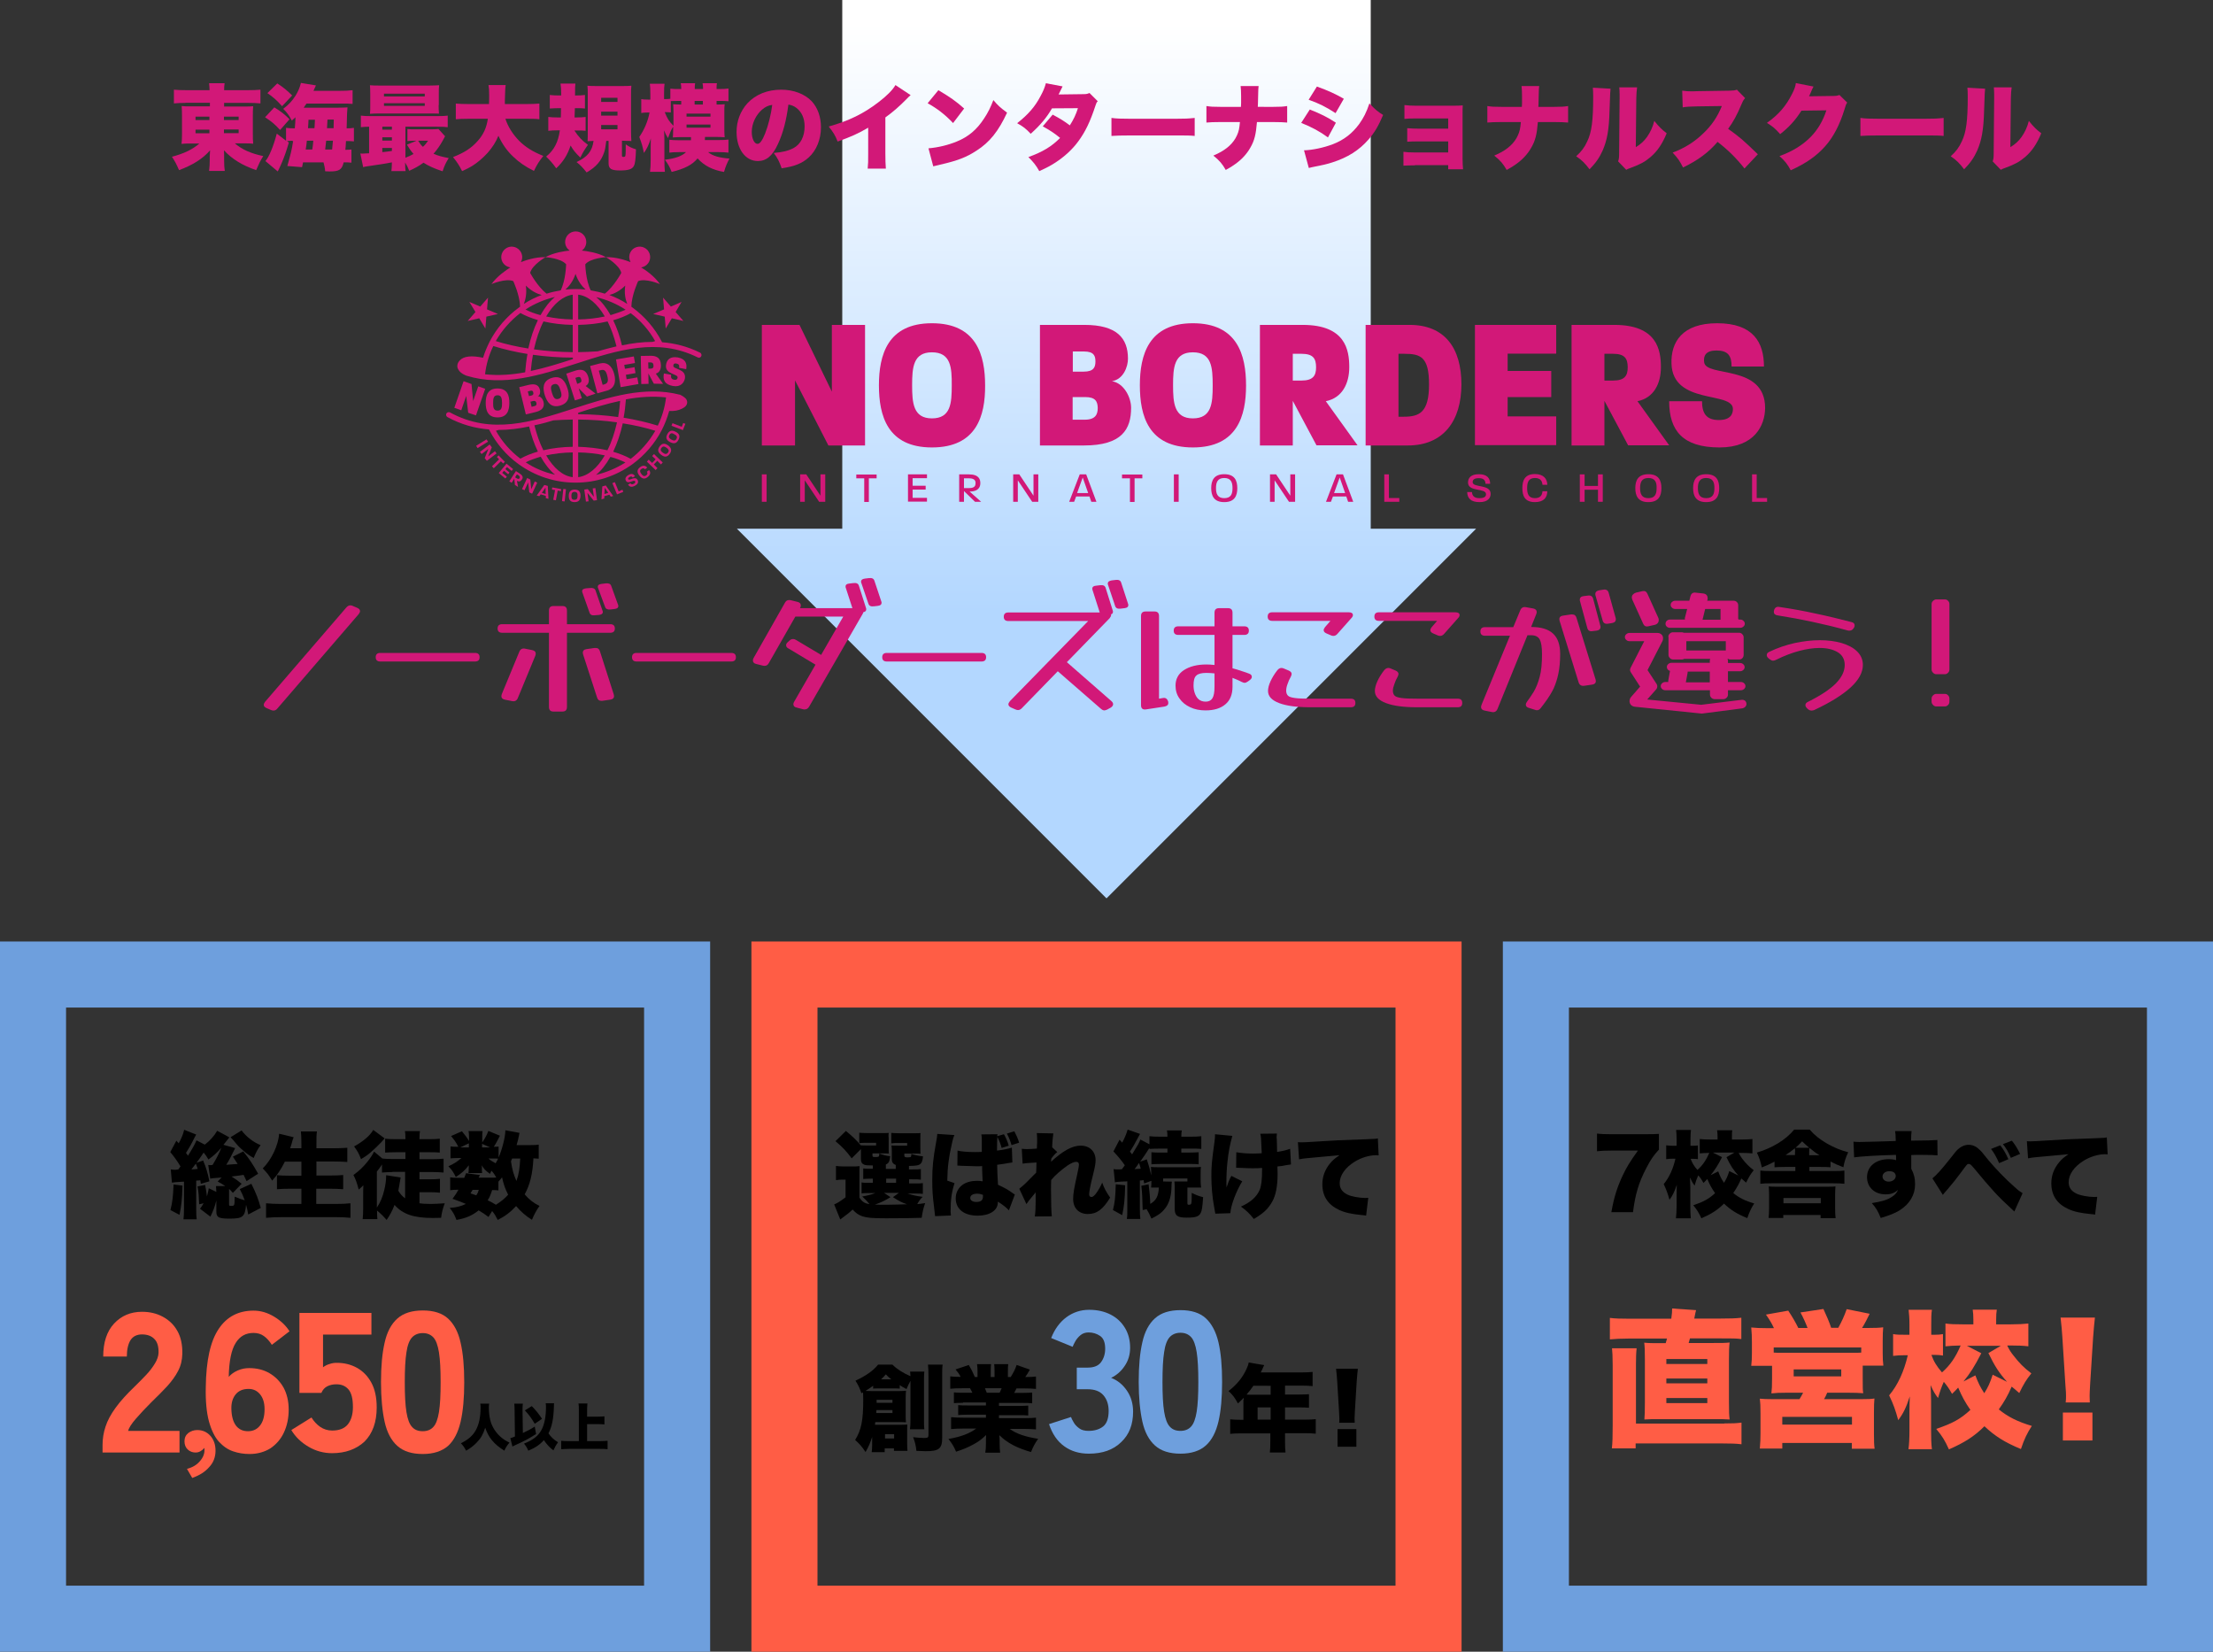 <?xml version="1.0" encoding="utf-8"?>
<!-- Generator: Adobe Illustrator 27.9.1, SVG Export Plug-In . SVG Version: 6.00 Build 0)  -->
<svg version="1.1" id="レイヤー_1" xmlns="http://www.w3.org/2000/svg" xmlns:xlink="http://www.w3.org/1999/xlink" x="0px"
	 y="0px" viewBox="0 0 1340 1000" style="enable-background:new 0 0 1340 1000;" xml:space="preserve">
<rect x="0" y="0" width="1340" height="1000" fill="#333333" stroke="none"/>
<style type="text/css">
	.st0{fill:url(#SVGID_1_);}
	.st1{fill:#D21878;}
	.st2{fill:#6E9FDD;}
	.st3{fill:#FF5D45;}
</style>
<linearGradient id="SVGID_1_" gradientUnits="userSpaceOnUse" x1="670" y1="13.866" x2="670" y2="370.77">
	<stop  offset="0" style="stop-color:#FFFFFF"/>
	<stop  offset="1" style="stop-color:#B3D7FF"/>
</linearGradient>
<polygon class="st0" points="830,320.1 830,0 510,0 510,320.1 446.2,320.1 670,543.9 893.8,320.1 "/>
<g>
	<g>
		<g>
			<path class="st1" d="M501.6,269.7l-20.2-39.4v39.4h-20.1v-73h22.8l19.6,40.4v-40.4h20.1v73H501.6z"/>
			<path class="st1" d="M564.3,270.9c-27,0-32.1-19.3-32.1-37.6s5.2-37.6,32.1-37.6c27,0,32.2,19.3,32.2,37.7
				C596.6,251.6,591.4,270.9,564.3,270.9z M564.3,213.3c-11.3,0-12,9.1-12,19.9c0,10.8,0.7,20.1,12,20.1c11.4,0,12-9.2,12-19.9
				C576.4,222.4,575.7,213.3,564.3,213.3z"/>
			<path class="st1" d="M656.4,269.7h-26.7v-73h26.9c19.7,0,26.4,8,26.4,20.5c0,4.6-2.6,12.4-9.7,13.6c7.1,1.1,11.6,9.6,11.6,16.1
				C684.9,259.8,679.4,269.7,656.4,269.7z M656.4,212.8h-6.8V225h6.6c6.1,0,7.1-2.7,7.1-6.2C663.3,215.5,662.4,212.8,656.4,212.8z
				 M657.1,240.4h-7.6v13.7h7.3c6.5,0,7.9-3.2,7.9-7.1C664.6,243,663.3,240.4,657.1,240.4z"/>
			<path class="st1" d="M722.3,270.9c-27,0-32.1-19.3-32.1-37.6s5.2-37.6,32.1-37.6c27,0,32.2,19.3,32.2,37.7
				C754.5,251.6,749.3,270.9,722.3,270.9z M722.3,213.3c-11.3,0-12,9.1-12,19.9c0,10.8,0.7,20.1,12,20.1c11.4,0,12-9.2,12-19.9
				C734.3,222.4,733.7,213.3,722.3,213.3z"/>
			<path class="st1" d="M797.2,269.7l-14.4-27v27h-19.9v-73h25.9c25.9,0,28.2,15.2,28.2,25.6c0,9.8-4.2,18.6-14.2,20.6l19.2,26.7
				H797.2z M788.1,214.2h-5.3v16.2h5.3c7.1,0,8.8-3.1,8.8-8C796.9,217.1,795.2,214.2,788.1,214.2z"/>
			<path class="st1" d="M852.5,269.7h-25.6v-73h26.6c21.3,0,31.4,14,31.4,36C884.9,254.7,874.1,269.7,852.5,269.7z M850.4,214.2
				h-3.6v38.1h3.2c9.6,0,15.3-2.7,15.3-19.6C865.3,216.1,860.2,214.2,850.4,214.2z"/>
			<path class="st1" d="M893.1,269.7v-73h49.2v17.4h-29.4v10.5h26.4v15.8h-26.4v11.7h29.4v17.4H893.1z"/>
			<path class="st1" d="M985.9,269.7l-14.4-27v27h-19.9v-73h25.9c25.9,0,28.2,15.2,28.2,25.6c0,9.8-4.2,18.6-14.2,20.6l19.2,26.7
				H985.9z M976.8,214.2h-5.3v16.2h5.3c7.1,0,8.8-3.1,8.8-8C985.6,217.1,983.8,214.2,976.8,214.2z"/>
			<path class="st1" d="M1041.2,270.9c-22.2,0-30.5-10.1-30.5-28h19.9c0,7.5,2.7,11.4,10.2,11.4c7.5,0,8.5-4.1,8.5-6.7
				c0-10.9-36.5-2.2-37.2-27.5c-0.4-12.9,6.4-24.4,27.7-24.4c21.7,0,28.3,11.5,28.3,26.2h-19.6c0-6.7-2.3-9.7-9.2-9.7
				c-6.4,0-8,3.2-7.4,7.2c1.3,9.2,36.9,0.9,36.9,27.6C1068.7,257.6,1062.4,270.9,1041.2,270.9z"/>
		</g>
		<g>
			<path class="st1" d="M461.3,303.8v-16.6h2.9v16.6H461.3z"/>
			<path class="st1" d="M496,303.8l-8.7-13v13h-2.8v-16.6h3.7l8.6,12.9v-12.9h2.9v16.6H496z"/>
			<path class="st1" d="M526.1,289.6v14.3h-2.8v-14.3h-4.8v-2.3h12.3v2.3H526.1z"/>
			<path class="st1" d="M549.8,303.8v-16.6h11.5v2.3h-8.7v4.6h7.9v2.3h-7.9v5h8.7v2.3H549.8z"/>
			<path class="st1" d="M590.4,303.8l-6.7-6.5v6.5h-2.9v-16.6h5.9c6.2,0,6.9,3.2,6.9,5.3c0,4.1-3.3,5.1-6.5,5.1l7,6.2H590.4z
				 M586.9,289.6h-3.2v5.9h3.2c3.4,0,3.8-1.6,3.8-2.9C590.8,291.3,590.3,289.6,586.9,289.6z"/>
			<path class="st1" d="M625,303.8l-8.7-13v13h-2.8v-16.6h3.7l8.6,12.9v-12.9h2.9v16.6H625z"/>
			<path class="st1" d="M660.8,303.8l-1.1-3.2h-8.1l-1.2,3.2h-3l6.4-16.6h3.9l6.2,16.6H660.8z M655.6,289.1l-3.4,9.4h6.7
				L655.6,289.1z"/>
			<path class="st1" d="M687,289.6v14.3h-2.8v-14.3h-4.8v-2.3h12.3v2.3H687z"/>
			<path class="st1" d="M710.8,303.8v-16.6h2.9v16.6H710.8z"/>
			<path class="st1" d="M741.3,304c-6.4,0-7.9-4-7.9-8.5c0-4.5,1.6-8.4,7.9-8.4c6.4,0,7.9,3.9,7.9,8.5
				C749.2,300,747.7,304,741.3,304z M741.3,289.4c-4.1,0-5,2.7-5,6.1c0,3.4,0.9,6.1,5,6.1c4.2,0,5-2.7,5-6.1
				C746.3,292.1,745.4,289.4,741.3,289.4z"/>
			<path class="st1" d="M780.5,303.8l-8.7-13v13H769v-16.6h3.7l8.6,12.9v-12.9h2.9v16.6H780.5z"/>
			<path class="st1" d="M816.3,303.8l-1.1-3.2h-8.1l-1.2,3.2h-3l6.4-16.6h3.9l6.2,16.6H816.3z M811.2,289.1l-3.4,9.4h6.7
				L811.2,289.1z"/>
			<path class="st1" d="M838.2,303.8v-16.6h2.8v14.3h6.3v2.3H838.2z"/>
			<path class="st1" d="M895.9,304c-5.4,0-7.4-2.4-7.5-6.1h2.9c0.1,2.1,1.2,3.7,4.5,3.7c3.2,0,4-1.1,4-2.4c0-3.9-10.8-1.2-10.9-7
				c0-3,1.9-5.1,6.6-5.1c4.8,0,6.8,2.3,6.8,5.8h-2.8c-0.1-2.3-1.3-3.4-4.1-3.4c-2.6,0-3.7,0.9-3.7,2.4c0,3.6,10.9,1,10.9,7.1
				C902.6,301.3,901.1,304,895.9,304z"/>
			<path class="st1" d="M929.4,304c-6.2,0-7.6-3.9-7.6-8.5s1.5-8.5,7.6-8.5c5.4,0,7.5,3.1,7.5,6.5H934c-0.2-2.3-1.3-4.1-4.6-4.1
				c-3.9,0-4.7,2.7-4.7,6.1s0.8,6.1,4.7,6.1c3.2,0,4.4-1.7,4.6-4.2h2.9C936.9,301.1,934.9,304,929.4,304z"/>
			<path class="st1" d="M967.6,303.8v-7.3h-8.1v7.3h-2.9v-16.6h2.9v7h8.1v-7h2.9v16.6H967.6z"/>
			<path class="st1" d="M998.1,304c-6.4,0-7.9-4-7.9-8.5c0-4.5,1.6-8.4,7.9-8.4c6.4,0,7.9,3.9,7.9,8.5
				C1006,300,1004.5,304,998.1,304z M998.1,289.4c-4.1,0-5,2.7-5,6.1c0,3.4,0.9,6.1,5,6.1c4.2,0,5-2.7,5-6.1
				C1003.2,292.1,1002.3,289.4,998.1,289.4z"/>
			<path class="st1" d="M1033.1,304c-6.4,0-7.9-4-7.9-8.5c0-4.5,1.6-8.4,7.9-8.4c6.4,0,7.9,3.9,7.9,8.5
				C1041,300,1039.5,304,1033.1,304z M1033.1,289.4c-4.1,0-5,2.7-5,6.1c0,3.4,0.9,6.1,5,6.1c4.2,0,5-2.7,5-6.1
				C1038.1,292.1,1037.3,289.4,1033.1,289.4z"/>
			<path class="st1" d="M1060.9,303.8v-16.6h2.8v14.3h6.3v2.3H1060.9z"/>
		</g>
	</g>
	<g>
		<polygon class="st1" points="290.2,192.7 293.9,198.9 294.5,191.7 301.5,190.1 294.9,187.3 295.5,180.2 290.8,185.6 284.2,182.8 
			287.9,188.9 283.2,194.3 		"/>
		<polygon class="st1" points="395.5,190.1 402.5,191.7 403.1,198.9 406.8,192.7 413.8,194.3 409.1,188.9 412.7,182.8 406.2,185.6 
			401.5,180.2 402.1,187.3 		"/>
		<path class="st1" d="M282.6,227.5c22.3,6.8,44.7-0.4,66.4-7.4c25.3-8.2,49.2-15.8,73.5-3.7c0.8,0.4,1.7,0.1,2.1-0.7c0,0,0,0,0,0
			c0.4-0.8,0.1-1.8-0.7-2.2c-7.7-3.8-15.4-5.7-23-6.3c-0.1-0.1-0.1-0.3-0.2-0.4c-4.2-8.1-10.3-15.2-17.7-20.6
			c-0.2-0.2-0.5-0.3-0.7-0.5c0.1-6.9,4.1-15.5,4.1-15.5c4.6-1.9,13.2,1.8,13.2,1.8c-3.4-4.9-8.8-8.6-11.4-10.1
			c2-0.3,3.8-1.5,4.8-3.4c1.6-3.1,0.3-7-2.8-8.5c-3.1-1.6-7-0.3-8.5,2.8c-1,1.9-0.8,4.1,0.1,5.9c-2.8-1.1-9-3.2-14.9-3
			c0,0,8.1,4.6,9.3,9.5c0,0-4.5,8.4-10,12.6c-2.8-0.9-5.6-1.5-8.5-2c-3.1-6.2-3.3-15.8-3.3-15.8c3.2-3.8,12.6-4.3,12.6-4.3
			c-5.2-2.8-11.7-3.7-14.7-4c1.6-1.1,2.7-3,2.7-5.2c0-3.5-2.8-6.4-6.4-6.4c-3.5,0-6.4,2.8-6.4,6.4c0,2.2,1.1,4,2.7,5.2
			c-3,0.3-9.5,1.2-14.7,4c0,0,9.3,0.5,12.6,4.3c0,0-0.2,9.6-3.3,15.8c-2.9,0.5-5.7,1.1-8.5,2c-5.5-4.2-10-12.6-10-12.6
			c1.2-4.8,9.3-9.5,9.3-9.5c-5.9-0.2-12.1,1.9-14.9,3c1-1.8,1.1-3.9,0.1-5.9c-1.6-3.1-5.4-4.4-8.5-2.8c-3.1,1.6-4.4,5.4-2.8,8.5
			c1,1.9,2.8,3.1,4.8,3.4c-2.5,1.6-8,5.3-11.4,10.1c0,0,8.6-3.7,13.2-1.8c0,0,4,8.6,4.1,15.5c-0.2,0.2-0.5,0.3-0.7,0.5
			c-7.4,5.4-13.5,12.5-17.7,20.6c-1.6,3.2-3,6.5-4,9.8c-6.9-1.5-11.7-1-14.1,1.6c-1.6,1.7-1.6,3.3-1.4,4.3c0.1,0.5,0.4,1,0.7,1.5
			C279,226.2,282.2,227.4,282.6,227.5z M298.7,209.5c6.4,2,13.3,3.6,20.7,4.8c-0.7,3.6-1.1,7.3-1.4,11.1c-8.1,1.5-16.2,2.1-24.3,1.2
			C294.4,220.7,296,215,298.7,209.5z M361.9,212.7c-3.9,0.3-7.8,0.4-11.8,0.5v-16.5c6.2-0.1,12.3-0.8,17.8-2.1
			c2.2,4.4,4,9.5,5.4,15.1C369.5,210.6,365.7,211.6,361.9,212.7z M346.8,193.4c-5.6-0.1-11.1-0.7-16.1-1.8
			c4.6-7.8,10.2-12.4,16.1-13.2V193.4z M346.8,196.7c0,2.5,0,13.9,0,16.5c-8-0.1-15.9-0.6-23.5-1.7c1.4-6.2,3.3-12,5.8-16.9
			C334.6,195.9,340.6,196.6,346.8,196.7z M350.1,178.4c5.9,0.7,11.5,5.3,16.1,13.2c-5,1.1-10.5,1.7-16.1,1.8
			C350.1,190.9,350.1,181.1,350.1,178.4z M322.7,214.8c7.9,1.1,16,1.7,24.2,1.7c0,0.2,0,0.5,0,0.9c-8.4,2.7-16.9,5.4-25.5,7.2
			C321.7,221.4,322.1,218,322.7,214.8z M369.7,190.8c-2.6-4.6-5.5-8.3-8.7-10.9c6.3,1.5,12.3,4,17.8,7.6
			C376.1,188.7,373,189.8,369.7,190.8z M327.3,190.8c-3.4-0.9-6.4-2-9.1-3.4c5.5-3.6,11.5-6.1,17.8-7.6
			C332.8,182.5,329.9,186.1,327.3,190.8z M396.7,206.5c-0.5,0.2-1.1,0.3-1.6,0.5c-6.2,0-12.4,0.8-18.5,2.1
			c-1.3-5.6-3.1-10.7-5.3-15.2c4.1-1.2,7.6-2.6,10.6-4.3C387.9,194.1,393,199.9,396.7,206.5z M378.6,172.9
			c-0.7,4.7,0.1,8.4,1.2,11.1c-3.4-2.2-7.1-4-10.8-5.4C371.7,177.9,375.2,176.3,378.6,172.9z M348.5,165.8c1.5,4.6,4,7.6,6.1,9.5
			c-2-0.2-4.1-0.3-6.1-0.3c-2.1,0-4.1,0.1-6.1,0.3C344.5,173.4,347,170.4,348.5,165.8z M318.4,172.9c3.4,3.4,6.9,5,9.6,5.7
			c-3.8,1.4-7.4,3.2-10.8,5.4C318.2,181.3,319.1,177.6,318.4,172.9z M315.1,189.5c3,1.7,6.6,3.1,10.6,4.3
			c-2.5,5.1-4.4,10.8-5.8,17.2c-7-1.1-13.6-2.6-19.7-4.5C304,199.9,309.1,194.1,315.1,189.5z"/>
		<path class="st1" d="M412,239.1l-0.1-0.1l-0.1,0c-21.4-5.5-42.9,1.4-63.7,8.1c-26,8.4-50.6,16.3-75.6,2.6
			c-0.8-0.4-1.7-0.1-2.2,0.6c0,0,0,0,0,0c-0.4,0.8-0.1,1.8,0.6,2.2c8.4,4.6,16.8,6.8,25.2,7.5c0.1,0.1,0.1,0.3,0.2,0.4
			c4.2,8.1,10.3,15.3,17.7,20.6c0,0,0,0,0,0c10.1,7.3,22,11.2,34.5,11.2c12.5,0,24.4-3.9,34.5-11.2c7.4-5.4,13.5-12.5,17.7-20.6
			c1.9-3.7,3.4-7.6,4.5-11.6c3,0.2,5.7-0.3,7.8-1.4c2.1-1,3.1-2.3,3.1-3.9c0-0.7-0.3-1.3-0.6-1.9C414.4,240.3,412.5,239.3,412,239.1
			z M398.3,257.7c-6.4-2-13.3-3.6-20.7-4.8c0.7-3.6,1.1-7.3,1.4-11.1c8.1-1.5,16.2-2.1,24.3-1.2
			C402.6,246.6,400.9,252.3,398.3,257.7z M346.8,288.9c-5.9-0.7-11.5-5.3-16.1-13.2c5-1.1,10.5-1.7,16.1-1.8V288.9z M335.1,254.5
			c3.9-0.3,7.8-0.4,11.7-0.5v16.5c-6.2,0.1-12.3,0.8-17.8,2.1c-2.2-4.4-4-9.5-5.4-15.1C327.5,256.7,331.3,255.7,335.1,254.5z
			 M350.1,270.5c0-2.5,0-13.9,0-16.5c8,0.1,15.9,0.6,23.5,1.7c-1.4,6.2-3.3,12-5.8,16.9C362.4,271.4,356.3,270.7,350.1,270.5z
			 M350.1,273.9c5.6,0.1,11.1,0.7,16.1,1.8c-4.6,7.9-10.2,12.4-16.1,13.2C350.1,286.2,350.1,276.4,350.1,273.9z M374.3,252.5
			c-7.9-1.1-16-1.7-24.2-1.7v-0.9c8.4-2.7,16.9-5.4,25.4-7.2C375.3,245.9,374.9,249.2,374.3,252.5z M300.3,260.8
			c0.5-0.2,1.1-0.3,1.6-0.5c6.2,0,12.4-0.8,18.5-2.1c1.3,5.6,3.1,10.7,5.3,15.2c-4.1,1.2-7.6,2.6-10.6,4.3
			C309.1,273.2,304,267.4,300.3,260.8z M318.3,279.9c2.6-1.3,5.7-2.4,9.1-3.4c2.6,4.6,5.5,8.3,8.7,10.9
			C329.7,286,323.7,283.5,318.3,279.9z M360.9,287.5c3.2-2.6,6.1-6.3,8.7-10.9c3.4,0.9,6.4,2.1,9.1,3.4
			C373.2,283.5,367.2,286,360.9,287.5z M381.9,277.8c-3-1.7-6.6-3.1-10.6-4.3c2.4-5.1,4.4-10.8,5.8-17.2c7,1.1,13.6,2.6,19.7,4.5
			C393,267.4,387.9,273.2,381.9,277.8z"/>
		<g>
			<path class="st1" d="M288.3,269.9l6.3-3.9l0.9,1.4l-6.3,3.9L288.3,269.9z"/>
			<path class="st1" d="M293.5,277.4l2.2-5.6l-4.1,3.1l-1-1.3l5.9-4.5l1.3,1.7l-2.2,5.5l4.1-3.1l1,1.3l-5.9,4.5L293.5,277.4z"/>
			<path class="st1" d="M303.3,279.3l-4.3,4.2l-1.1-1.2l4.3-4.2l-1.3-1.4l1-1l3.8,3.9l-1,1L303.3,279.3z"/>
			<path class="st1" d="M302,286.4l4.7-5.7l4,3.3l-0.9,1.1l-2.8-2.3l-1,1.2l2.5,2.1l-0.8,1l-2.5-2.1l-1.1,1.3l2.8,2.3l-0.9,1.1
				L302,286.4z"/>
			<path class="st1" d="M311.8,293.6l-0.4-3.8l-1.6,2.5l-1.4-0.9l4-6.2l2.3,1.5c2.4,1.5,1.9,2.9,1.3,3.7c-0.5,0.7-1.4,1.6-3,0.7
				l0.7,3.7L311.8,293.6z M314,287.8l-1-0.6l-1.1,1.8l1,0.6c1,0.6,1.5,0.3,1.7-0.1C314.8,289.1,315,288.5,314,287.8z"/>
			<path class="st1" d="M320.5,298.1l-0.7-6l-2.2,4.7l-1.5-0.7l3.1-6.7l1.9,0.9l0.6,5.9l2.1-4.7l1.5,0.7l-3.1,6.7L320.5,298.1z"/>
			<path class="st1" d="M330.5,301.6l0-1.4l-3.1-0.9l-0.8,1.1L325,300l4.6-6.4l2.1,0.6l0.4,7.8L330.5,301.6z M330.3,295.2l-2.2,3.2
				l2.3,0.7L330.3,295.2z"/>
			<path class="st1" d="M337.7,297l-1.1,5.9l-1.6-0.3l1.1-5.9l-1.9-0.3l0.2-1.3l5.4,1l-0.2,1.3L337.7,297z"/>
			<path class="st1" d="M340.3,303.4l0.8-7.4l1.6,0.2l-0.8,7.4L340.3,303.4z"/>
			<path class="st1" d="M347.9,304c-2.9,0-3.5-1.8-3.5-3.8c0-2,0.7-3.8,3.6-3.8c2.9,0,3.5,1.8,3.5,3.8
				C351.4,302.3,350.8,304,347.9,304z M347.9,297.8c-1.6,0-1.9,1.1-1.9,2.4c0,1.4,0.2,2.4,1.8,2.4c1.6,0,1.9-1,1.9-2.4
				C349.8,298.9,349.5,297.8,347.9,297.8z"/>
			<path class="st1" d="M359.5,303.1l-3.8-4.7l0.7,5.1l-1.6,0.2l-1-7.3l2.1-0.3l3.7,4.7l-0.7-5.1l1.6-0.2l1,7.3L359.5,303.1z"/>
			<path class="st1" d="M369.8,300.7l-0.8-1.2l-3.1,0.9l0,1.4l-1.7,0.5l0.5-7.8l2.1-0.6l4.5,6.4L369.8,300.7z M366.2,295.3l-0.2,3.8
				l2.3-0.7L366.2,295.3z"/>
			<path class="st1" d="M373.6,299.3l-2.8-6.8l1.5-0.6l2.3,5.6l2.3-1l0.5,1.3L373.6,299.3z"/>
			<path class="st1" d="M384.6,294c-2.1,1.2-3.4,0.8-4.3-0.6l1.4-0.8c0.4,0.6,1.1,0.9,2.1,0.3c0.9-0.5,1-1,0.8-1.4
				c-0.7-1.5-4.1,1.9-5.5-0.3c-0.7-1.1-0.6-2.4,1.4-3.6c2-1.2,3.2-0.6,4,0.7l-1.4,0.8c-0.5-0.6-0.9-0.9-1.9-0.3
				c-0.9,0.6-1,1-0.7,1.4c0.7,1,4-2.2,5.5,0.3C386.6,291.5,386.6,292.9,384.6,294z"/>
			<path class="st1" d="M392.2,288.8c-2.2,1.8-3.8,0.7-5-0.8c-1.3-1.6-1.9-3.4,0.3-5.1c1.9-1.5,3.5-1,4.4,0.2l-1.3,1
				c-0.6-0.6-1.3-0.9-2.3-0.1c-1.2,0.9-0.7,1.9,0.1,3c0.8,1.1,1.7,1.7,2.9,0.8c0.9-0.7,0.9-1.4,0.4-2.2l1.3-1
				C394,285.7,394.1,287.2,392.2,288.8z"/>
			<path class="st1" d="M400.2,281.2l-2.2-2.2l-2.1,2.2l2.2,2.2l-1.1,1.2l-5.3-5.1l1.1-1.2l2.1,2l2.1-2.2l-2.1-2l1.1-1.2l5.3,5.1
				L400.2,281.2z"/>
			<path class="st1" d="M405.5,274.8c-1.7,2.4-3.5,1.8-5.1,0.6c-1.6-1.2-2.7-2.7-1-5.1c1.7-2.4,3.5-1.8,5.2-0.6
				C406.2,270.9,407.2,272.5,405.5,274.8z M400.5,271.2c-0.9,1.3-0.2,2.1,0.9,2.9c1.1,0.8,2.1,1.2,3.1-0.1c0.9-1.3,0.2-2.1-0.9-2.9
				C402.5,270.3,401.4,269.9,400.5,271.2z"/>
			<path class="st1" d="M410.8,266.3c-1.3,2.6-3.2,2.3-5,1.4c-1.8-0.9-3.1-2.3-1.7-4.9c1.4-2.6,3.2-2.3,5-1.4
				C410.9,262.3,412.2,263.7,410.8,266.3z M405.3,263.4c-0.7,1.4,0.1,2.1,1.3,2.8c1.2,0.6,2.3,0.9,3-0.5c0.8-1.4-0.1-2.2-1.3-2.8
				C407.2,262.2,406.1,261.9,405.3,263.4z"/>
			<path class="st1" d="M413.5,260.4l-6.9-2.6l0.6-1.6l5.6,2.2l0.9-2.3l1.3,0.5L413.5,260.4z"/>
		</g>
		<g>
			<path class="st1" d="M283.5,249.9l-1.2-10.2l-3,8.7l-4.2-1.5l5.6-16.1l4.8,1.7l1,10.3l3.1-8.9l4.2,1.5l-5.6,16.1L283.5,249.9z"/>
			<path class="st1" d="M301.2,252.7c-6,0-7.1-4.5-7.1-8.8c0-4.3,1.2-8.8,7.2-8.7c6,0,7.2,4.5,7.1,8.8
				C308.4,248.3,307.2,252.8,301.2,252.7z M301.3,239.3c-2.5,0-2.7,2.1-2.7,4.6c0,2.5,0.1,4.7,2.7,4.7c2.5,0,2.7-2.1,2.7-4.6
				C303.9,241.5,303.8,239.3,301.3,239.3z"/>
			<path class="st1" d="M324.2,249.5l-5.8,1.4l-4-16.5l5.8-1.4c4.3-1,6.2,0.4,6.8,3.3c0.2,1,0.1,3-1.4,3.6c1.6-0.1,3,1.6,3.4,3
				C329.8,245.7,329.2,248.3,324.2,249.5z M321.1,236.6l-1.5,0.4l0.7,2.8l1.4-0.3c1.3-0.3,1.4-1,1.2-1.8
				C322.8,236.8,322.4,236.3,321.1,236.6z M322.8,242.8l-1.6,0.4l0.7,3.1l1.6-0.4c1.4-0.3,1.5-1.1,1.3-2
				C324.5,243,324.1,242.5,322.8,242.8z"/>
			<path class="st1" d="M339.4,245.5c-5.8,1.8-8.2-2.2-9.5-6.2c-1.3-4.1-1.5-8.7,4.2-10.5c5.8-1.8,8.2,2.2,9.5,6.3
				C344.9,239,345.1,243.7,339.4,245.5z M335.4,232.6c-2.4,0.7-1.9,2.8-1.2,5.2c0.8,2.4,1.5,4.4,4,3.7c2.4-0.8,1.9-2.9,1.2-5.2
				C338.6,233.9,337.8,231.9,335.4,232.6z"/>
			<path class="st1" d="M355.4,240.1l-5-5l1.9,6l-4.2,1.3l-5.2-16.2l5.5-1.8c5.5-1.8,7.1,1.5,7.8,3.8c0.7,2.2,0.4,4.4-1.6,5.5l6,4.6
				L355.4,240.1z M349.5,228.4l-1.1,0.4l1.1,3.6l1.1-0.4c1.5-0.5,1.7-1.3,1.3-2.4C351.6,228.4,351,227.9,349.5,228.4z"/>
			<path class="st1" d="M367.2,236.6l-5.5,1.5l-4.4-16.5l5.7-1.5c4.6-1.2,7.6,1.4,8.9,6.3C373.3,231.4,371.9,235.4,367.2,236.6z
				 M363.4,224.2l-0.8,0.2l2.3,8.6l0.7-0.2c2.1-0.6,3.1-1.5,2.1-5.3C366.8,223.8,365.5,223.6,363.4,224.2z"/>
			<path class="st1" d="M375.8,234.4l-2.8-16.8l10.8-1.8l0.7,4l-6.5,1.1l0.4,2.4l5.8-1l0.6,3.6l-5.8,1l0.4,2.7l6.5-1.1l0.7,4
				L375.8,234.4z"/>
			<path class="st1" d="M395.9,232.3l-3.3-6.2l0.1,6.3l-4.4,0.1l-0.3-17l5.8-0.1c5.8-0.1,6.3,3.4,6.4,5.9c0,2.3-0.9,4.3-3.1,4.9
				l4.4,6.2L395.9,232.3z M393.7,219.4l-1.2,0l0.1,3.8l1.2,0c1.6,0,2-0.7,1.9-1.9C395.6,220,395.2,219.4,393.7,219.4z"/>
			<path class="st1" d="M407.5,233.7c-4.9-0.9-6.3-3.5-5.5-7.6l4.4,0.8c-0.3,1.7,0.1,2.7,1.8,3c1.6,0.3,2-0.6,2.1-1.2
				c0.5-2.5-7.9-1.9-7-7.8c0.4-3,2.4-5.3,7.1-4.5c4.8,0.9,5.7,3.8,5.1,7.1l-4.3-0.8c0.3-1.5-0.1-2.3-1.6-2.6
				c-1.4-0.3-1.9,0.4-1.9,1.4c-0.1,2.2,8.1,1.7,7,7.8C414.1,231.7,412.2,234.5,407.5,233.7z"/>
		</g>
	</g>
</g>
<g>
	<path class="st1" d="M112.3,62.3c-2.6,0-4.6,0.1-7,0.3v-8.3c2,0.2,4.5,0.3,7.7,0.3h13.9c-0.1-1.7-0.1-2.6-0.3-4.2h9.4
		c-0.2,1.6-0.3,2.4-0.3,4.2h14.2c3.3,0,5.9-0.1,7.8-0.3v8.3c-2.3-0.2-4.5-0.3-7.1-0.3h-14.9v2.2h11.5c3.4,0,4.3,0,6.1-0.2
		c-0.2,2-0.2,3.7-0.2,5.5v11.6c0,2.6,0,2.7,0.2,5.6c-1.6-0.2-3.2-0.2-6.1-0.2h-5c4.3,3.7,9.6,6.1,17.2,7.7c-1.9,3-2.7,4.8-4.3,8.5
		c-8.4-2.9-14.5-6.6-19.5-12c0.1,1.6,0.1,2.6,0.1,3.6v2.3c0,2.7,0.1,4.5,0.4,6.6h-9.5c0.3-2.8,0.4-4.3,0.4-6.6v-2.4
		c0-0.2,0.1-1.4,0.2-3.5c-4.3,5-10.4,8.9-18.8,12c-1.7-3.9-2.4-5.2-4.3-8.1c7.3-1.9,12.6-4.5,16.6-8h-4.6c-3.6,0-4.1,0-6.2,0.2
		c0.1-0.6,0.1-0.6,0.2-2c0-0.3,0-0.3,0.1-3.6V69.8c0-2.5-0.1-3.5-0.2-5.6c1.6,0.2,2.8,0.2,6.1,0.2h11v-2.2H112.3z M118.4,70.6v2.1
		h8.4v-2.1H118.4z M118.4,78.5v2.2h8.4v-2.2H118.4z M135.6,72.7h8.9v-2.1h-8.9V72.7z M135.6,80.6h8.9v-2.2h-8.9V80.6z"/>
	<path class="st1" d="M166.1,65c4.1,2.5,6.3,4.3,9.2,7.2l-5.7,6.5c-3.2-3.5-5.1-5.1-9.1-7.7L166.1,65z M177,85.2
		c-1.1,0-2.1,0.1-3.2,0.2l1.1,0.9c-1.5,5.1-2.4,7.8-4.3,12.3c-0.2,0.5-1,2.3-2.4,5.2l-7.5-6.3c2-2.1,4.8-8.6,6.9-16.6l5.6,4.3v-7.8
		c1.9,0.2,2.7,0.3,5.3,0.3c0.3-2.8,0.3-4.1,0.4-6.7c-0.9,0.8-1,1-2.2,2c-1.8-3.4-3-5-5.2-7.1c3.6-2.8,5.3-4.7,7.4-7.9
		c1.6-2.6,2.7-5.1,3.3-7.8l9.1,1.5c-0.5,1.1-0.6,1.4-1,2.2c-0.2,0.5-0.2,0.6-0.5,1.1h14.8c4.5,0,6.3-0.1,8.9-0.4v8.3
		c-1.8-0.2-3.6-0.2-7.8-0.2h-20.1c-0.9,1.2-1,1.5-1.7,2.5h20.5c2.8,0,4.8-0.1,6-0.2c-0.2,1.6-0.3,3.9-0.5,12.7
		c2.2,0,2.9-0.1,4.4-0.3v8.2c-1.6-0.2-2.7-0.2-4.2-0.2h-0.6c-0.2,3.7-0.2,3.7-0.4,5.3c2,0,2.7-0.1,3.7-0.2v8c-1.4-0.2-2.3-0.2-4-0.2
		h-0.7c-1.1,4.5-2.7,5.5-8.6,5.5c-0.3,0-0.4,0-2.6-0.1c-0.2-2.3-0.5-3.4-1-5.4h-12.4l-0.6,2.9l-8.9-0.7c2.3-8.3,2.6-9.5,3.5-15.1
		H177z M167.9,50.5c3.7,2.4,6,4.3,9,7.3l-6.1,6.5c-3.3-3.7-5.6-5.7-8.9-7.9L167.9,50.5z M189.1,90.5c0.4-2.8,0.4-2.8,0.6-5.3h-3.9
		c-0.3,3-0.3,3-0.7,5.3H189.1z M186.8,72.4c-0.1,2.4-0.1,2.9-0.3,5.2h3.9c0-0.5,0.1-0.9,0.1-1.1c0.1-1.6,0.1-1.6,0.2-4H186.8z
		 M201.1,90.5c0.2-2.2,0.2-2.2,0.5-5.3h-4.1c-0.2,1.6-0.2,1.6-0.6,5.3H201.1z M198.3,72.4c-0.1,2-0.2,3.8-0.3,5.2h4
		c0.1-3.1,0.1-3.1,0.1-5.2H198.3z"/>
	<path class="st1" d="M223.5,76.7c-2.2,0.1-3.4,0.1-5,0.3v-7c1.7,0.2,3.2,0.3,6.6,0.3h39.5c3.3,0,4.8-0.1,6.5-0.3v7
		c-1.9-0.2-3.3-0.3-6.6-0.3h-19v18.8c2.2-0.9,3.2-1.3,4.9-2.3c-1.5-1.7-2.3-2.8-4-5.6l5.8-2.4h-1c-2.1,0-3.2,0.1-4.5,0.2v-7.3
		c1.4,0.2,2.4,0.2,4.8,0.2h9.8c1.8,0,3.2-0.1,4.2-0.2l4,4.4c-0.3,0.5-0.3,0.5-1.4,2.6c-1.6,2.9-3.4,5.5-5.6,8c2.8,1.2,5,1.8,9.2,2.6
		c-1.7,2.8-2.6,4.6-3.7,8c-5.4-1.8-8.4-3.2-11.6-5.2c-2.7,2-4.7,3.1-8.6,4.9c-0.9-2.2-1.3-3.1-2.5-5c0,2.2,0.1,3.7,0.3,5.2H237
		c0.2-1.3,0.2-2.4,0.3-5.3c-4.7,0.9-6.2,1.1-15,2.4c-0.8,0.1-1.4,0.2-2.4,0.5l-1.7-8.3c0.5,0.1,0.8,0.1,1.1,0.1
		c0.6,0,1.6-0.1,4.2-0.2V76.7z M265.6,63.6c0,2.5,0.1,3.9,0.2,5.2c-0.6,0-2.1-0.1-4.6-0.1h-31.6c-2.6,0-4,0.1-5.6,0.2
		c0.2-1.5,0.2-2.8,0.2-5.3v-6.7c0-2.4-0.1-3.9-0.2-5.3c1.9,0.2,3.2,0.2,6,0.2h29.9c2.7,0,4.1-0.1,6-0.2c-0.2,1.4-0.2,2.7-0.2,5.3
		V63.6z M231.5,78.5h5.8v-1.8h-5.8V78.5z M231.5,85.1h5.8v-2h-5.8V85.1z M231.5,92.1c1.1-0.1,3-0.3,5.8-0.7v-1.8h-5.8V92.1z
		 M232.5,58.4h24.7v-1.7h-24.7V58.4z M232.5,64.1h24.7v-1.6h-24.7V64.1z M253.2,85.2c1.2,1.9,1.6,2.5,2.9,3.7c1.4-1.3,2-2.1,3.1-3.7
		H253.2z"/>
	<path class="st1" d="M306,71.8c1.5,4.8,4.5,9.5,8.3,13.4c3.9,3.9,8.4,6.7,14.7,9.2c-2.5,3.1-3.9,5.3-5.7,9.1
		c-5.3-2.7-9-5.2-12.6-8.7c-3.9-3.7-6.5-7.5-8.9-12.6c-1.6,3.9-3.7,7.1-6.5,10.3c-2.9,3.2-6.2,6-9.6,8.1c-1.7,1-3,1.7-5.9,3
		c-1.6-3.3-3.1-5.6-5.5-8.5c6.7-2.6,11.1-5.4,14.9-9.7c3.5-3.9,5.4-8,6.2-13.5H284c-4.3,0-5.7,0.1-8,0.3v-9.5
		c2.1,0.2,4.3,0.3,7.9,0.3h12.2c0.1-2.3,0.1-3.6,0.1-5.4c0-2.9-0.1-4.4-0.4-6.1h10.4c-0.3,2.2-0.3,2.2-0.5,9.6c0,0.7,0,0.9,0,1.9
		h12.9c3.6,0,5.7-0.1,8-0.3v9.5c-2.6-0.3-4.5-0.3-7.9-0.3H306z"/>
	<path class="st1" d="M347.8,79c2.4,3.7,4.6,6.1,8.2,8.7c-2.3,3.3-2.9,4.3-4.6,7.7c-2.9-2.8-4.3-4.5-5.9-7.3
		c-1.8,5.6-4.5,9.9-8.7,13.8c-2.2-3.1-3.5-4.5-6.1-7.1c4.8-3.9,7.3-8.7,8.3-15.9h-1.2c-2.2,0-4.2,0.1-5.8,0.3v-8.4
		c1.8,0.2,3.1,0.3,5.4,0.3h2.2c0-0.3,0-2.2,0.1-5.6h-1.9c-1.6,0-2.9,0.1-4.9,0.2v-8.2c1.8,0.2,3.1,0.3,5.4,0.3h1.5
		c0-0.5,0-0.9,0-1.1c0-2.4-0.1-4.1-0.4-6.1h9c-0.2,1.7-0.2,2.3-0.2,7.2h0.7c2.2,0,3.5-0.1,5.3-0.3v8.2c-1.7-0.2-2.7-0.2-4.6-0.2
		h-1.5c-0.1,2.3-0.1,3.3-0.2,5.6h1.4c2.3,0,3.5-0.1,5.3-0.3v8.4c-1.7-0.2-2.7-0.2-4.6-0.2H347.8z M367.1,85.3
		c-0.5,3.8-0.6,4.8-1.2,6.7c-1.8,5.4-4.8,9-10.7,12.4c-2.3-2.9-3.6-4.3-6.1-6.3c6.6-3,9.5-6.6,10.3-12.8c-0.5,0-1.6,0.1-3.6,0.2
		c0.1-2.2,0.1-3.3,0.1-5.7V57.5c0-2.9,0-3.9-0.2-5.6c1.2,0.1,2.4,0.2,5.5,0.2h15.6c3.2,0,4.1-0.1,5.5-0.2c-0.2,1.5-0.2,2.9-0.2,5.6
		v22.3c0,2.3,0.1,3.2,0.2,5.6c-0.7-0.1-1-0.1-1.4-0.1c-0.2,0-0.4,0-0.7,0c-0.2,0-0.4,0-0.5,0c-0.4,0-0.4,0-2.7-0.1h-0.4v9
		c0,0.6,0.2,0.8,0.9,0.8c0.8,0,1.2-0.3,1.2-0.9c0.2-1,0.2-3.3,0.2-6.7c2.3,1.6,3.6,2.2,6.2,3c-0.2,6-0.5,8.6-1.3,10.1
		c-1,1.9-3.2,2.7-8.3,2.7c-5.4,0-7-1-7-4.4V85.3H367.1z M364,61.7h9.9v-2.5H364V61.7z M364,70h9.9v-2.4H364V70z M364,78.3h9.9v-2.6
		H364V78.3z"/>
	<path class="st1" d="M406.1,53.7c1.9,0.2,3,0.2,4.9,0.2h1.5v-0.5c0-1.3-0.1-2-0.3-3h8.7c-0.2,1-0.2,1.6-0.2,3.1v0.4h5v-0.5
		c0-1.3-0.1-2-0.3-3h8.7c-0.2,1-0.2,1.6-0.2,3.1v0.4h1.4c2.8,0,4.3-0.1,5.8-0.3v7.7c-1.8-0.2-3.2-0.2-5.8-0.2h-1.4v2.2
		c2,0,3.6-0.1,4.9-0.2c-0.2,1.4-0.2,2.6-0.2,4.7v10.7c0,2.1,0.1,3.2,0.2,4.6c-1.7-0.1-3.1-0.2-4.9-0.2h-7l-0.1,1.9h8.2
		c3.1,0,4.7-0.1,6.1-0.3v7.9c-1.8-0.2-3.8-0.3-6-0.3h-6.3c2.4,2.2,7,3.5,12.9,3.9c-1.5,2.8-2.3,4.7-3.3,8.1c-7-1.2-12-3.8-16-8.2
		c-3.3,4-8,6.3-15.7,8.2c-1-2.7-2.1-4.7-4.1-7.4c6.2-0.7,10.4-2.2,12.8-4.6h-4.4c-2.2,0-4.1,0.1-5.7,0.3v-7.8
		c1.5,0.2,3.5,0.3,5.8,0.3h7.3c0-0.3,0-0.6,0-1.9h-6.3c-1.6,0-3,0.1-4.7,0.2c0.1-1.4,0.2-2.1,0.2-4.5v-2c-1.3,2.2-1.4,2.3-3.1,6.9
		c-1.3-2-1.6-2.7-2.4-4.7c0.1,2,0.2,3.8,0.2,5.8v12c0,2.9,0.1,5.3,0.3,7.3h-9c0.3-2.1,0.4-4.5,0.4-7.3v-7.5c0.1-2.9,0.1-4.7,0.1-5.4
		c-1.3,4.1-2.6,6.6-4.2,8.8c-0.8-4-1.3-5.8-2.8-9.7c2.9-4.1,5.3-9.6,6.2-14.8h-1c-1.5,0-2.7,0.1-4,0.3v-8.4c0.9,0.2,2.2,0.3,4.1,0.3
		h1.4v-3.7c0-2.7-0.1-4.3-0.3-5.9h8.9c-0.2,1.6-0.3,2.9-0.3,5.9V60h0.9c1.2,0,1.9-0.1,2.9-0.2V53.7z M406.2,68.1
		c-1-0.1-1.9-0.2-2.8-0.2h-0.9c1.7,4.1,2.4,5.3,5.3,8.3v-8.5c0-1.8-0.1-3.2-0.2-4.6c1.4,0.1,3,0.2,4.9,0.2v-2.2H411
		c-2.6,0-3.9,0.1-4.8,0.1V68.1z M415.7,70.6h14.5v-1.8h-14.5V70.6z M415.7,77.3h14.5v-1.9h-14.5V77.3z M420.6,61.1v2.2h5v-2.2H420.6
		z"/>
	<path class="st1" d="M471.1,87.1c-3.3,7.3-7.1,10.4-12.2,10.4c-7.6,0-12.9-7.3-12.9-17.6c0-6.6,2.3-12.6,6.5-17.3
		c5-5.4,12.2-8.3,20.5-8.3c7.6,0,14.3,2.6,18.5,7c3.6,3.9,5.6,9.4,5.6,15.8c0,7.4-2.8,14.1-7.5,18.3c-3.9,3.5-8.3,5.3-16.3,6.5
		c-1.4-4.1-2.4-6.1-4.8-9.3c5.3-0.4,8.8-1.3,11.9-2.9c4.4-2.3,6.8-7.1,6.8-13.2c0-4.8-1.7-8.7-5-11.2c-1.5-1.1-2.7-1.6-4.8-2
		C476.1,73.1,474.2,80.4,471.1,87.1z M461.4,66.4c-3.7,3.2-6.2,8.4-6.2,13.5c0,4,1.5,7.2,3.5,7.2c1.4,0,2.9-2,4.6-6.3
		c2-5.1,3.6-11.7,4.3-17.3C465.2,63.8,463.4,64.7,461.4,66.4z"/>
	<path class="st1" d="M551.4,57.6c-1.2,1.1-1.3,1.1-2.2,2.1c-4.5,4.6-8.5,8.1-13.1,11.4v21.8c0,4.6,0.1,6.1,0.3,9.2h-11
		c0.3-3,0.3-4.3,0.3-9.1V77.3c-5.9,3.5-10.4,5.5-18.5,8.4c-1.5-3.8-2.7-5.7-5.4-9.1c12.3-3.5,21-7.7,30.1-14.7
		c4.9-3.7,8.7-7.5,10.3-10.4L551.4,57.6z"/>
	<path class="st1" d="M568.2,54.6c7.1,4.2,10.8,6.8,15.6,11.1l-6.7,8.8c-4.9-5.2-9.8-8.9-15.4-12L568.2,54.6z M562.2,89.8
		c5.8-0.5,11.7-1.9,17.1-4.1c7.1-2.9,12.2-7.2,16.6-14c2.4-3.6,3.9-6.7,5.6-11.1c2.8,3.3,4.1,4.5,8.3,7.6
		c-5.2,11.2-10.5,17.9-18.5,23c-6.1,4-11.5,6.1-22.1,8.5c-2.2,0.5-2.6,0.6-4.1,1L562.2,89.8z"/>
	<path class="st1" d="M643.4,52.3c-0.1,0.1-0.8,1.7-2.4,4.9l15.2-0.2c1.6,0,2.4-0.2,3.5-0.7l5,5c-0.7,0.7-0.9,1.1-1.3,2.4
		c-3.3,10.1-6.3,16.2-10.5,21.9c-3.6,4.9-8.3,9.2-13.8,12.8c-3.1,2-5.4,3.2-9.8,5.2c-2.1-3.7-3.5-5.4-6.6-8.5
		c8.6-3.1,14.1-6.4,19.2-11.6c-3.5-2.9-6.3-4.7-10.5-7l6-7.1c5,2.7,6.9,3.9,10.4,6.5c2.3-3.6,3.7-6.6,4.9-10.4l-15.7,0.1
		c-3.3,5.7-7.2,10.3-12.9,15.4c-2.7-2.9-4.5-4.4-8.2-6.4c6.7-5.3,10.8-10,14.1-16.3c1.6-2.9,2.6-5.3,3.3-7.9L643.4,52.3z"/>
	<path class="st1" d="M673.1,71.4c2.7,0.4,5.7,0.5,11.6,0.5h27.1c5.7,0,7.8-0.1,11.6-0.5v10.9c-2.7-0.3-5.2-0.3-11.7-0.3h-27
		c-6.3,0-8.2,0.1-11.7,0.3V71.4z"/>
	<path class="st1" d="M770.9,64.7c4.5,0,5.9-0.1,8.5-0.5v10c-2.8-0.2-4.1-0.3-8.3-0.3h-10c-0.6,7.4-1.5,11.2-4,15.5
		c-2.2,3.9-5.3,7.2-9.1,9.9c-1.6,1.2-2.9,2-5.8,3.6c-2.1-3.7-3.7-5.6-7.5-8.7c6.6-2.8,10.8-6.1,13.4-10.5c1.3-2.3,2.1-4.5,2.4-7.1
		c0.1-0.9,0.1-0.9,0.3-2.7h-12.1c-4.1,0-5.4,0.1-8.2,0.3v-10c2.6,0.4,3.7,0.5,8.4,0.5h12.5c0-0.8,0-0.8,0.1-2.3v-2.9
		c0-0.3,0-0.3,0-1.4c0-2.3-0.1-4.4-0.3-6h10.9c-0.2,1.6-0.2,1.8-0.3,6.2c-0.1,2.2-0.1,2.2-0.1,4.4c0,0.7-0.1,1.4-0.1,2H770.9z"/>
	<path class="st1" d="M793.1,66.3c6.5,2.6,10.7,4.6,15.8,8l-4.8,8.9c-4.9-3.6-9.9-6.3-16.2-8.8L793.1,66.3z M789.6,91
		c5-0.1,12-1.6,17.5-3.7c6.7-2.6,11.7-6.5,15.9-12.2c2.7-3.8,4.4-7.1,6.2-12.5c3.4,3.6,5,5,8.3,7c-2.9,6.8-5.2,10.7-8.8,14.8
		c-5.7,6.6-12.8,11-21.9,13.9c-3.3,1.1-5.8,1.6-10.3,2.5c-1.6,0.3-2.8,0.6-4,0.9L789.6,91z M797.4,52.4c6.7,2.4,11.5,4.6,16.3,7.4
		l-5,8.7c-5.8-3.8-10.5-6.1-16.3-8.1L797.4,52.4z"/>
	<path class="st1" d="M856.8,100.1c-3.2,0-5.2,0.1-7,0.2v-8.4c2.2,0.3,3.7,0.4,7,0.4h20.1v-6.7h-17.7c-3.5,0-5.3,0.1-7.1,0.2v-8.2
		c2.5,0.2,4.5,0.3,7.1,0.3h17.7v-6.2h-19.5c-3.8,0-5.3,0.1-7,0.3v-8.4c2.6,0.3,3.9,0.4,7,0.4h23.2c2.7,0,3.6-0.1,5.1-0.2
		c-0.1,1.4-0.1,3.5-0.1,5.3v26.4c0,2.6,0.1,5.2,0.3,7h-9v-2.5H856.8z"/>
	<path class="st1" d="M941,64.7c4.5,0,5.9-0.1,8.5-0.5v10c-2.8-0.2-4.1-0.3-8.3-0.3h-10c-0.6,7.4-1.5,11.2-4,15.5
		c-2.2,3.9-5.3,7.2-9.1,9.9c-1.6,1.2-2.9,2-5.8,3.6c-2.1-3.7-3.7-5.6-7.5-8.7c6.6-2.8,10.8-6.1,13.4-10.5c1.3-2.3,2.1-4.5,2.4-7.1
		c0.1-0.9,0.1-0.9,0.3-2.7h-12.1c-4.1,0-5.4,0.1-8.2,0.3v-10c2.6,0.4,3.7,0.5,8.4,0.5h12.5c0-0.8,0-0.8,0.1-2.3v-2.9
		c0-0.3,0-0.3,0-1.4c0-2.3-0.1-4.4-0.3-6H932c-0.2,1.6-0.2,1.8-0.3,6.2c-0.1,2.2-0.1,2.2-0.1,4.4c0,0.7-0.1,1.4-0.1,2H941z"/>
	<path class="st1" d="M975.2,53.7c-0.2,1.9-0.2,1.9-0.6,13.2c-0.3,11.8-1.5,18.1-4.2,24.3c-1.9,4.2-4,7.3-7.9,11.3
		c-2.9-3.8-4.5-5.4-8.1-7.9c3.2-2.9,5-5.3,6.7-9c2.7-5.6,3.6-12.6,3.6-27.3c0-2.5-0.1-3.7-0.2-5.2L975.2,53.7z M991.3,52.8
		c-0.3,2.3-0.4,3.2-0.5,6.6l-0.3,29.7c3.1-1.9,4.9-3.6,6.8-6.2c2-2.9,3.4-5.8,4.4-9.7c2.8,3.5,4.3,5,7.5,7.5
		c-2.6,6.3-5.5,10.7-9.8,14.4c-3.4,2.9-6.2,4.4-11.9,6.5c-1.6,0.6-2,0.7-2.8,1.2l-4.9-5.1c0.5-1.5,0.6-2.4,0.6-4.8l0.3-33.6v-2
		c0-1.8-0.1-3.1-0.2-4.4H991.3z"/>
	<path class="st1" d="M1056.3,102c-4.9-6.2-9.9-11.2-16.3-16.1c-5.3,6.3-12.1,11.3-20.9,15.5c-2-4-3.2-5.7-6.3-9
		c7.4-2.8,13.2-6.5,18.4-11.5c5.3-5,8.7-10.1,11.4-16.7l-14.7,0.2c-4.9,0.1-6.7,0.2-9,0.6l-0.3-10.1c2.2,0.3,3.7,0.4,6,0.4
		c0.5,0,1.5,0,3.2-0.1l19.4-0.3c2.7-0.1,3-0.1,4.5-0.6l5,5.1c-0.8,0.9-1.2,1.4-2,3.3c-3,7.1-5.2,11.1-8.3,15.3
		c6.9,4.9,9.2,6.9,18,15.4L1056.3,102z"/>
	<path class="st1" d="M1098.1,52.4c-0.3,0.5-0.4,0.7-0.7,1.4c-0.1,0.2-0.2,0.5-0.4,0.9c-0.2,0.6-0.4,1-0.5,1.2
		c-0.7,1.6-0.7,1.6-1.1,2.4l14.2-0.2c2.2,0,2.8-0.1,4.2-0.6l4.7,4.6c-0.7,1.1-0.9,1.5-1.6,4c-2.9,9.4-6.7,16.8-11.7,22.4
		c-5.2,5.9-11.6,10.4-20.9,14.6c-1.9-3.6-3.6-5.8-6.8-8.6c8-2.9,13.9-6.6,18.9-11.6c4.2-4.3,7.4-9.6,9.5-16.1l-15.1,0.2
		c-3.7,5.8-7.5,10-12.9,14.2c-2.9-3.3-4.3-4.5-8-6.8c6.9-4.9,11.4-10,15.1-17.3c1.5-2.9,2.2-4.8,2.4-6.8L1098.1,52.4z"/>
	<path class="st1" d="M1126.6,71.4c2.7,0.4,5.7,0.5,11.6,0.5h27.1c5.7,0,7.8-0.1,11.6-0.5v10.9c-2.7-0.3-5.2-0.3-11.7-0.3h-27
		c-6.3,0-8.2,0.1-11.7,0.3V71.4z"/>
	<path class="st1" d="M1202,53.7c-0.2,1.9-0.2,1.9-0.6,13.2c-0.3,11.8-1.5,18.1-4.2,24.3c-1.9,4.2-4,7.3-7.9,11.3
		c-2.9-3.8-4.5-5.4-8.1-7.9c3.2-2.9,5-5.3,6.7-9c2.7-5.6,3.6-12.6,3.6-27.3c0-2.5-0.1-3.7-0.2-5.2L1202,53.7z M1218.1,52.8
		c-0.3,2.3-0.4,3.2-0.5,6.6l-0.3,29.7c3.1-1.9,4.9-3.6,6.8-6.2c2-2.9,3.4-5.8,4.4-9.7c2.8,3.5,4.3,5,7.5,7.5
		c-2.6,6.3-5.5,10.7-9.8,14.4c-3.4,2.9-6.2,4.4-11.9,6.5c-1.6,0.6-2,0.7-2.8,1.2l-4.9-5.1c0.5-1.5,0.6-2.4,0.6-4.8l0.3-33.6v-2
		c0-1.8-0.1-3.1-0.2-4.4H1218.1z"/>
</g>
<g>
	<path class="st1" d="M168,428.9c-0.7,0.9-1.5,1.3-2.4,1.3c-0.5,0-1-0.1-1.4-0.3l-2.8-1.2c-1.1-0.5-1.7-1.1-1.7-2
		c0-0.5,0.3-1.1,0.8-1.8l49.2-57.1c0.7-0.8,1.5-1.3,2.4-1.3c0.5,0,1,0.1,1.4,0.3l2.8,1.2c1.1,0.5,1.7,1.1,1.7,2
		c0,0.5-0.3,1.1-0.8,1.8L168,428.9z"/>
	<path class="st1" d="M287.6,395.3c1.9,0,2.8,0.9,2.8,2.6c0,1.7-0.9,2.6-2.8,2.6h-57.3c-1.9,0-2.8-0.9-2.8-2.6
		c0-1.7,0.9-2.6,2.8-2.6H287.6z"/>
	<path class="st1" d="M343.3,428c0,1.9-0.9,2.8-2.8,2.8h-5.3c-1.9,0-2.8-0.9-2.8-2.8v-44.9h-28.3c-1.9,0-2.8-0.9-2.8-2.6
		c0-1.7,0.9-2.6,2.8-2.6h28.3v-8.2c0-1.9,0.9-2.8,2.8-2.8h5.3c1.9,0,2.8,0.9,2.8,2.8v8.2h26.2c1.9,0,2.8,0.9,2.8,2.6
		c0,1.7-0.9,2.6-2.8,2.6h-26.2V428z M313.6,422.5c-0.6,1.6-1.8,2.3-3.4,2l-4.5-0.9c-1.4-0.3-2.1-1-2.1-2.1c0-0.4,0.1-0.9,0.3-1.4
		l10.5-25.4c0.6-1.6,1.8-2.3,3.4-2l4.5,0.9c1.4,0.3,2.1,1,2.1,2.1c0,0.4-0.1,0.9-0.3,1.4L313.6,422.5z M364.9,369.9
		c0.1,0.2,0.1,0.4,0.1,0.7c0,1-0.8,1.5-2.3,1.7l-2.5,0.2c-1.8,0.2-2.8-0.3-3.2-1.5l-4.4-12.4c-0.1-0.2-0.1-0.4-0.1-0.7
		c0-1,0.8-1.5,2.3-1.7l2.5-0.2c1.8-0.2,2.9,0.3,3.3,1.5L364.9,369.9z M371.6,420.3c0.1,0.5,0.2,0.8,0.2,1.1c0,1.3-0.8,2-2.3,2.2
		l-4.8,0.7c-0.1,0-0.2,0-0.3,0c-0.1,0-0.2,0-0.3,0c-1.4,0-2.2-0.7-2.6-2.1l-8.4-25.9c-0.1-0.5-0.2-0.8-0.2-1.1c0-1.3,0.8-2,2.3-2.2
		l4.8-0.7c0.1,0,0.2,0,0.4,0c0.1,0,0.2,0,0.3,0c1.4,0,2.2,0.7,2.6,2.1L371.6,420.3z M374.3,366.3c0.1,0.2,0.1,0.4,0.1,0.7
		c0,0.9-0.7,1.5-2.2,1.7l-2.5,0.3c-1.8,0.2-2.9-0.3-3.3-1.5l-4.3-11.6c-0.1-0.1-0.1-0.2-0.1-0.4c0-0.1,0-0.2,0-0.4
		c0-0.9,0.8-1.4,2.3-1.6l2.5-0.3c1.8-0.2,2.9,0.3,3.3,1.5L374.3,366.3z"/>
	<path class="st1" d="M442.8,395.3c1.9,0,2.8,0.9,2.8,2.6c0,1.7-0.9,2.6-2.8,2.6h-57.3c-1.9,0-2.8-0.9-2.8-2.6
		c0-1.7,0.9-2.6,2.8-2.6H442.8z"/>
	<path class="st1" d="M465.5,401.5c-0.6,1.1-1.4,1.6-2.4,1.6c-0.2,0-0.4,0-0.6,0c-0.2,0-0.4-0.1-0.6-0.1l-4-1c-1.3-0.3-2-1-2-2.1
		c0-0.5,0.1-1,0.4-1.5l19-33.5c0.6-1.1,1.4-1.6,2.4-1.6c0.2,0,0.4,0,0.6,0c0.2,0,0.4,0.1,0.6,0.1l4,1c1.3,0.3,2,1,2,2.1
		c0,0.5-0.1,1-0.4,1.5l-0.1,0.2h36c1.6,0,2.5,0.6,2.5,1.9c0,0.4-0.2,0.9-0.5,1.5l-32.5,56.3c-0.7,1.1-1.5,1.6-2.6,1.6
		c-0.2,0-0.3,0-0.5,0c-0.2,0-0.4-0.1-0.6-0.1l-3.8-1c-1.4-0.3-2-1-2-2.1c0-0.5,0.2-1,0.5-1.5l12.9-22.4l-0.2-0.1l-16.2-9.7
		c-1-0.5-1.4-1.2-1.4-2c0-0.7,0.4-1.3,1.2-2l1-0.9c0.6-0.6,1.3-0.8,2.1-0.8c0.6,0,1.2,0.2,1.8,0.6l15.1,9l13.4-23.2h-29L465.5,401.5
		z M524.4,368.2c0.1,0.2,0.1,0.4,0.1,0.7c0,1.1-0.8,1.7-2.3,1.8l-2.5,0.3c-1.8,0.2-2.8-0.3-3.2-1.7l-4.4-13.5
		c-0.1-0.2-0.1-0.4-0.1-0.7c0-1.1,0.8-1.7,2.3-1.8l2.5-0.3c1.8-0.2,2.9,0.3,3.3,1.7L524.4,368.2z M533.7,364.3
		c0.1,0.2,0.1,0.4,0.1,0.7c0,1-0.7,1.6-2.2,1.8l-2.5,0.3c-1.8,0.2-2.9-0.3-3.3-1.7l-4.3-12.6c-0.1-0.1-0.1-0.3-0.1-0.4
		c0-0.1,0-0.3,0-0.4c0-0.9,0.8-1.5,2.3-1.7l2.5-0.3c1.8-0.2,2.9,0.3,3.3,1.7L533.7,364.3z"/>
	<path class="st1" d="M594.3,395.3c1.9,0,2.8,0.9,2.8,2.6c0,1.7-0.9,2.6-2.8,2.6H537c-1.9,0-2.8-0.9-2.8-2.6c0-1.7,0.9-2.6,2.8-2.6
		H594.3z"/>
	<path class="st1" d="M618.7,428.8c-0.7,0.7-1.4,1.1-2.3,1.1c-0.4,0-0.9-0.1-1.6-0.4l-2.5-1.1c-1.1-0.5-1.7-1.2-1.7-2
		c0-0.5,0.3-1.1,0.9-1.9l47.4-48.5h-48.3c-1.9,0-2.8-0.9-2.8-2.6c0-1.7,0.9-2.6,2.8-2.6h59.8c1.6,0,2.4,0.5,2.4,1.6
		c0,0.5-0.3,1.1-0.9,1.9L646,400.9l27,23.6c0.7,0.6,1,1.2,1,1.9c0,0.7-0.5,1.4-1.4,2l-2,1.1c-0.3,0.2-0.7,0.3-1,0.4
		c-0.3,0.1-0.6,0.2-0.9,0.2c-0.6,0-1.3-0.3-2-0.9l-26.2-22.8L618.7,428.8z M673.8,369.7c0.1,0.2,0.1,0.4,0.1,0.7
		c0,1.1-0.8,1.7-2.3,1.8l-2.5,0.3c-1.8,0.2-2.8-0.3-3.2-1.7l-4.4-13.7c-0.1-0.2-0.1-0.4-0.1-0.7c0-1.1,0.8-1.7,2.3-1.8l2.5-0.3
		c1.8-0.2,2.9,0.3,3.3,1.7L673.8,369.7z M683.1,365.7c0.1,0.2,0.1,0.4,0.1,0.7c0,1-0.7,1.6-2.2,1.8l-2.5,0.3
		c-1.8,0.2-2.9-0.3-3.3-1.7l-4.3-12.8c-0.1-0.1-0.1-0.3-0.1-0.4c0-0.1,0-0.3,0-0.4c0-1,0.8-1.5,2.3-1.8l2.5-0.3
		c1.8-0.2,2.9,0.3,3.3,1.7L683.1,365.7z"/>
	<path class="st1" d="M704.2,422.6c1.5-0.3,2.6,0.4,3.1,2.1c0.1,0.2,0.1,0.3,0.1,0.5c0,0.1,0,0.3,0,0.5c0,1.1-0.8,1.8-2.4,2.1
		l-11.1,1.7c-2,0.3-3-0.6-3-2.6v-53.9c0-1.9,0.9-2.8,2.8-2.8h5.3c1.9,0,2.8,0.9,2.8,2.8v50L704.2,422.6z M756.5,407.9
		c1,0.4,1.5,1,1.5,1.9c0,0.7-0.4,1.3-1.3,2l-1.1,0.8c-0.7,0.5-1.4,0.8-2,0.8c-0.3,0-0.6-0.1-0.9-0.2c-0.3-0.1-0.6-0.3-1-0.4
		c-1.6-0.9-3.4-1.6-5.4-2.4v5.4c0,4.6-1.4,8.2-4.3,10.6c-2.8,2.4-6.8,3.7-12,3.7c-3.5,0-6.6-0.6-9.3-1.9c-2.8-1.3-4.9-3-6.5-5.3
		c-1.6-2.2-2.4-4.8-2.4-7.8c0-4,1.7-7.2,5.1-9.4c3.4-2.2,7.9-3.4,13.6-3.4c1.5,0,3.2,0.1,4.9,0.3v-18.2h-21.9
		c-1.9,0-2.8-0.9-2.8-2.6c0-1.7,0.9-2.6,2.8-2.6h21.9v-8.2c0-1.9,0.9-2.8,2.8-2.8h5.3c1.9,0,2.8,0.9,2.8,2.8v8.2h7.1
		c1.9,0,2.8,0.9,2.8,2.6c0,1.7-0.9,2.6-2.8,2.6h-7.1v20.2c2,0.5,3.8,1.1,5.6,1.7C753.6,406.8,755.2,407.4,756.5,407.9z M722.7,415
		c0,1.5,0.2,3,0.7,4.5c0.5,1.5,1.2,2.8,2.3,3.8c1.1,1,2.6,1.5,4.4,1.5c1.8,0,3.2-0.7,4-2c0.9-1.4,1.3-3.7,1.3-7.1v-8
		c-1.8-0.2-3.4-0.3-4.9-0.3c-2.9,0-5,0.5-6.1,1.6C723.2,410,722.7,412,722.7,415z"/>
	<path class="st1" d="M809.8,383.8c-0.7,0.8-1.5,1.2-2.4,1.2c-0.5,0-1-0.1-1.4-0.3l-2.8-1.2c-1.1-0.5-1.7-1.1-1.7-2
		c0-0.5,0.3-1.1,0.8-1.8l3.3-3.8h-35.2c-1.9,0-2.8-0.9-2.8-2.6c0-1.7,0.9-2.6,2.8-2.6h46.3c1.6,0,2.5,0.6,2.5,1.7
		c0,0.6-0.3,1.2-0.9,1.8L809.8,383.8z M817.9,423c1.9,0,2.8,0.8,2.8,2.6s-0.9,2.6-2.8,2.6h-24.6c-7.9,0-14.2-0.8-18.7-2.5
		c-4.5-1.7-6.8-4.1-6.8-7.4c0-1.6,0.5-3.6,1.5-5.8c1-2.2,2.4-4.5,4.2-6.8c0.8-0.9,1.6-1.3,2.4-1.3c0.5,0,1,0.1,1.4,0.3l3.1,1.3
		c1.1,0.5,1.7,1.2,1.7,2c0,0.5-0.2,1.1-0.5,1.7c-0.8,1.4-1.5,2.9-2,4.5c-0.6,1.6-0.8,2.9-0.8,4c0,1.3,0.4,2.3,1.1,3
		c0.7,0.7,2.1,1.1,4.2,1.4c2.1,0.3,5.2,0.4,9.3,0.4H817.9z"/>
	<path class="st1" d="M874.4,383.8c-0.7,0.8-1.5,1.2-2.4,1.2c-0.5,0-1-0.1-1.4-0.3l-2.8-1.2c-1.1-0.5-1.7-1.1-1.7-2
		c0-0.5,0.3-1.1,0.8-1.8l3.3-3.8h-35.2c-1.9,0-2.8-0.9-2.8-2.6c0-1.7,0.9-2.6,2.8-2.6h46.3c1.6,0,2.5,0.6,2.5,1.7
		c0,0.6-0.3,1.2-0.9,1.8L874.4,383.8z M882.6,423c1.9,0,2.8,0.8,2.8,2.6s-0.9,2.6-2.8,2.6H858c-7.9,0-14.2-0.8-18.7-2.5
		c-4.5-1.7-6.8-4.1-6.8-7.4c0-1.6,0.5-3.6,1.5-5.8c1-2.2,2.4-4.5,4.2-6.8c0.8-0.9,1.6-1.3,2.4-1.3c0.5,0,1,0.1,1.4,0.3l3.1,1.3
		c1.1,0.5,1.7,1.2,1.7,2c0,0.5-0.2,1.1-0.5,1.7c-0.8,1.4-1.5,2.9-2,4.5c-0.6,1.6-0.9,2.9-0.9,4c0,1.3,0.4,2.3,1.1,3
		c0.7,0.7,2.1,1.1,4.2,1.4c2.1,0.3,5.2,0.4,9.3,0.4H882.6z"/>
	<path class="st1" d="M906.8,429.1c-0.6,1.6-1.8,2.3-3.4,2l-4.5-0.9c-1.4-0.3-2.1-1-2.1-2.1c0-0.4,0.1-0.8,0.3-1.4l17.2-41.8h-15.1
		c-1.9,0-2.8-0.9-2.8-2.6c0-1.7,0.9-2.6,2.8-2.6h17.1l4.2-10.1c0.6-1.6,1.8-2.3,3.4-2l4.5,0.8c1.4,0.3,2.1,1,2.1,2.1
		c0,0.4-0.1,0.9-0.3,1.4l-3.1,7.7h0.1c5.9,0,10.3,1.3,13.2,4c2.9,2.7,4.3,6.8,4.3,12.4c0,4.6-0.4,8.6-1.1,11.9
		c-0.7,3.4-1.7,6.3-2.8,8.8c-1.2,2.5-2.5,4.6-3.8,6.5s-2.7,3.7-4,5.4c-0.7,1-1.5,1.4-2.4,1.4c-0.4,0-0.8-0.1-1.3-0.3l-3.5-1.1
		c-1.2-0.3-1.9-1-1.9-2c0-0.5,0.2-1,0.6-1.6c1.4-1.8,2.7-3.9,4.2-6.2c1.4-2.4,2.6-5.3,3.6-9c1-3.6,1.4-8.2,1.4-13.9
		c0-4.2-0.5-7.1-1.4-8.8c-1-1.7-2.7-2.5-5.2-2.5h-2.2L906.8,429.1z M966.1,411.2c0.1,0.5,0.2,0.8,0.2,1.1c0,1.3-0.8,2-2.3,2.2
		l-4.8,0.7c-1.7,0.2-2.8-0.5-3.3-2L944.4,376c-0.1-0.5-0.2-0.8-0.2-1.1c0-1.3,0.8-2,2.3-2.2l4.8-0.7c0.1,0,0.2,0,0.4,0
		c0.1,0,0.2,0,0.3,0c1.4,0,2.2,0.7,2.6,2.1L966.1,411.2z M969,378.8c0.1,0.2,0.1,0.5,0.1,0.8c0,1.3-0.8,2-2.3,2.2l-2.5,0.3
		c-1.8,0.3-2.8-0.4-3.2-2l-4.4-16.2c-0.1-0.2-0.1-0.5-0.1-0.8c0-1.3,0.8-2,2.3-2.2l2.5-0.3c1.8-0.3,2.9,0.4,3.3,2L969,378.8z
		 M978.3,374.1c0.1,0.2,0.1,0.5,0.1,0.9c0,1.2-0.7,1.9-2.2,2.2l-2.5,0.4c-1.8,0.3-2.9-0.4-3.3-2l-4.3-15.1c-0.1-0.2-0.1-0.3-0.1-0.5
		c0-0.2,0-0.3,0-0.5c0-1.1,0.8-1.8,2.3-2.1l2.5-0.4c1.8-0.3,2.9,0.4,3.3,2L978.3,374.1z"/>
	<path class="st1" d="M1054.5,423.7c0.8-0.1,1.5,0.1,2.1,0.5c0.6,0.5,0.9,1.2,0.9,2.1c0,0.6-0.3,1.2-0.8,1.7c-0.5,0.5-1.2,0.8-2,0.9
		l-24,3.1h-0.5l-40.1-4.1c-1.1-0.1-1.9-0.5-2.5-1.1c-0.6-0.7-0.9-1.4-0.9-2.3c0-0.9,0.3-1.8,1-2.6l5.4-6.2l-5.7-8.8
		c-0.3-0.5-0.4-0.9-0.4-1.3c0-0.3,0.1-0.7,0.3-1.2l8.3-16.2h-8.8c-0.8,0-1.5-0.2-2-0.7c-0.6-0.5-0.9-1.1-0.9-1.8
		c0-0.7,0.3-1.3,0.9-1.8c0.6-0.5,1.2-0.7,2-0.7h16.7c1,0,1.9,0.3,2.5,0.9c0.7,0.6,1,1.4,1,2.3c0,0.7-0.1,1.3-0.4,1.8l-9,17.5
		l5.5,8.4c0.3,0.5,0.4,0.9,0.4,1.4c0,0.7-0.2,1.3-0.7,1.9l-5.4,6.1l32.7,3.2L1054.5,423.7z M1004.1,374c0.2,0.4,0.3,0.9,0.3,1.4
		c0,0.7-0.2,1.3-0.6,1.8c-0.4,0.5-1,0.9-1.8,1.1l-4,0.9c-1.4,0.3-2.4-0.2-3-1.5l-6.6-14.6c-0.1-0.2-0.1-0.5-0.2-0.7
		c-0.1-0.2-0.1-0.5-0.1-0.7c0-0.7,0.2-1.3,0.7-1.8c0.5-0.5,1.1-0.9,1.8-1.1l3.9-0.9c1.4-0.3,2.4,0.2,3,1.5L1004.1,374z
		 M1010.2,385.6c0-0.8,0.3-1.5,0.9-2c0.6-0.6,1.2-0.8,2-0.8h5.1c0.5,0,1,0.1,1.4,0.3h33.4c0.8,0,1.5,0.3,2,0.9
		c0.6,0.6,0.8,1.2,0.8,2v10.5c0,0.8-0.3,1.5-0.8,2c-0.6,0.6-1.2,0.8-2,0.8h-5.1c-0.6,0-1.1-0.1-1.5-0.4h-0.4
		c0.2,0.3,0.3,0.7,0.3,1.1v1.4h7.2c0.8,0,1.5,0.2,2,0.7c0.6,0.5,0.9,1.1,0.9,1.8c0,0.7-0.3,1.3-0.9,1.8c-0.6,0.5-1.2,0.7-2,0.7h-7.2
		v6.5h7.7c0.8,0,1.5,0.2,2,0.7c0.6,0.5,0.9,1.1,0.9,1.8c0,0.7-0.3,1.3-0.9,1.8c-0.6,0.5-1.2,0.7-2,0.7h-7.7v2.6c0,0.8-0.3,1.5-0.9,2
		c-0.6,0.6-1.2,0.8-2,0.8h-5.1c-0.8,0-1.5-0.3-2-0.8c-0.6-0.6-0.9-1.2-0.9-2v-2.6h-26.9c-0.8,0-1.5-0.2-2-0.7
		c-0.6-0.5-0.9-1.1-0.9-1.8c0-0.7,0.3-1.3,0.9-1.8c0.6-0.5,1.2-0.7,2-0.7h1.7c-0.1-0.3-0.1-0.7,0-1.1l1-5.6
		c-1.2-0.4-1.9-1.2-1.9-2.4c0-0.7,0.3-1.3,0.9-1.8c0.6-0.5,1.2-0.7,2-0.7h23.1V400c0-0.4,0.1-0.8,0.3-1.1h-15.8
		c-0.5,0.3-1,0.4-1.5,0.4h-5.1c-0.8,0-1.5-0.3-2-0.8c-0.6-0.6-0.9-1.2-0.9-2V385.6z M1052.7,374.8c0,0.2,0,0.3,0,0.3h0.9
		c0.8,0,1.5,0.2,2,0.7c0.6,0.5,0.9,1.1,0.9,1.8c0,0.7-0.3,1.3-0.9,1.8c-0.6,0.5-1.2,0.7-2,0.7h-42.3c-0.8,0-1.5-0.2-2-0.7
		c-0.6-0.5-0.8-1.1-0.8-1.8c0-0.7,0.3-1.3,0.8-1.8c0.6-0.5,1.2-0.7,2-0.7h9c-0.1-0.2-0.1-0.3-0.1-0.5c0-0.1,0-0.3,0-0.4
		c0-0.2,0-0.3,0.1-0.4l1.3-5.1h-7.1c-0.8,0-1.5-0.2-2-0.7c-0.6-0.5-0.9-1.1-0.9-1.8c0-0.7,0.3-1.3,0.9-1.8c0.6-0.5,1.2-0.7,2-0.7
		h8.4l0.7-2.8c0.2-0.7,0.5-1.3,1.1-1.7c0.6-0.4,1.2-0.5,1.9-0.4l4.8,0.5c1.8,0.3,2.6,1.3,2.6,3c0,0.3,0,0.6-0.1,0.8l-0.2,0.6h16
		c0.8,0,1.5,0.3,2,0.8c0.6,0.6,0.8,1.2,0.8,2V374.8z M1021.8,407.7l-1,5.4h14.5v-6.5h-13.4C1021.9,406.9,1021.9,407.3,1021.8,407.7z
		 M1045,388.2h-23.9v5.6h23.9V388.2z M1041.8,368.7h-9.3l-1.6,6.5h10.9v-0.3V368.7z"/>
	<path class="st1" d="M1098.5,429.9c-0.5,0.2-1,0.3-1.6,0.3c-0.8,0-1.6-0.3-2.3-1l-0.5-0.5c-0.6-0.6-0.9-1.2-0.9-1.8
		c0-0.9,0.6-1.6,1.8-2.1c7.4-3.7,13-7.4,16.6-11c3.6-3.7,5.4-7.4,5.4-11.2c0-3.4-1.4-6-4.2-7.7c-2.8-1.7-6.5-2.6-11-2.6
		c-3.7,0-7.9,0.6-12.4,1.8c-4.5,1.2-9.2,3-14,5.4c-0.6,0.3-1.2,0.5-1.8,0.5c-0.6,0-1.3-0.3-2.1-0.9l-0.7-0.6c-0.7-0.6-1-1.2-1-1.9
		c0-0.9,0.5-1.5,1.6-2c5-2.4,10.1-4.1,15.4-5.3c5.3-1.1,10.3-1.7,15.1-1.7c4.9,0,9.3,0.6,13.2,1.7c3.9,1.2,7.1,2.8,9.4,5.1
		c2.3,2.2,3.5,5,3.5,8.2c0,4.5-2.5,9.1-7.4,13.6C1115.4,420.9,1108.1,425.4,1098.5,429.9z M1121,376.6c1.4,0.3,2,1,2,2
		c0,0.5-0.1,0.9-0.3,1.3l-0.2,0.3c-0.7,1.1-1.5,1.6-2.6,1.6c-0.2,0-0.3,0-0.5,0c-0.2,0-0.4-0.1-0.6-0.1c-7.2-2-14.3-3.7-21.3-5.2
		c-7-1.5-14-2.8-21-3.9c-1.6-0.2-2.4-0.9-2.4-2.1c0-0.1,0-0.2,0-0.4c0-0.1,0.1-0.3,0.1-0.5v-0.1c0.5-1.7,1.6-2.4,3.4-2
		c7.4,1.1,14.7,2.4,21.9,4C1106.8,373,1114,374.8,1121,376.6z"/>
	<path class="st1" d="M1180.4,405.3c0,0.8-0.3,1.5-0.8,2c-0.6,0.6-1.2,0.9-2,0.9h-5.1c-0.8,0-1.5-0.3-2-0.9c-0.6-0.6-0.9-1.2-0.9-2
		v-39.5c0-0.8,0.3-1.5,0.9-2c0.6-0.6,1.2-0.9,2-0.9h5.1c0.8,0,1.5,0.3,2,0.9c0.6,0.6,0.8,1.2,0.8,2V405.3z M1180.4,424.8
		c0,0.8-0.3,1.5-0.8,2c-0.6,0.6-1.2,0.9-2,0.9h-5.1c-0.8,0-1.5-0.3-2-0.9c-0.6-0.6-0.9-1.2-0.9-2V423c0-0.8,0.3-1.5,0.9-2
		c0.6-0.6,1.2-0.9,2-0.9h5.1c0.8,0,1.5,0.3,2,0.9c0.6,0.6,0.8,1.2,0.8,2V424.8z"/>
</g>
<path class="st2" d="M390,610v350H40V610H390 M430,570h-40H40H0v40v350v40h40h350h40v-40V610V570L430,570z"/>
<path class="st2" d="M1300,610v350H950V610H1300 M1340,570h-40H950h-40v40v350v40h40h350h40v-40V610V570L1340,570z"/>
<path class="st3" d="M845,610v350H495V610H845 M885,570h-40H495h-40v40v350v40h40h350h40v-40V610V570L885,570z"/>
<g>
	<g>
		<path d="M134.2,712.9c-1.1,0.1-1.9,0.2-2.5,0.2c-3.3,0.2-3.4,0.3-4.4,0.5l-1.2-8.3c0.5,0.1,0.7,0.1,0.9,0.1c0.1,0,0.3,0,0.7,0
			c0.2,0,0.6-0.1,1-0.1c2.2-3.5,4.3-7.7,5.3-10.4c-2.7,3.1-4.6,4.8-7.8,7.1c-1.1-1.9-1.6-2.7-2.9-4.2c-1,1.6-2.3,3.4-4.3,6.2l4-1.4
			c1.8,4.3,2.8,7.6,3.8,12.6l-5.2,1.5l-0.3-2.1c-0.9,0.1-0.9,0.1-1.2,0.1c-0.8,0.1-0.8,0.1-1.3,0.1v17.1c0,3.3,0.1,4.6,0.3,6.3h-8
			c0.2-1.8,0.3-3.3,0.3-6.2v-16.6c-4.1,0.2-6.1,0.4-7.3,0.6l-0.7-8c1.5,0.2,2,0.2,3.2,0.2l0.5-0.1c0.3,0,0.3,0,0.8,0
			c0.6-0.8,0.6-0.8,1.4-1.9c-2.2-3.6-3.7-5.7-6.2-8.7l3.7-6.9l1.4,1.6c1.7-3.1,2.8-5.7,3.3-8.2l7.3,2.9c-0.3,0.5-0.5,0.8-0.9,1.6
			c-2,4.1-3.2,6.2-5.3,9.5c0.6,0.7,0.7,1,1.2,1.7c2.4-3.7,4-6.6,5.2-9.3l5,2.6c3.1-2.3,5.8-5.4,7.5-8.4l7.4,4
			c-0.9,1.2-0.9,1.2-3.6,4.5l7.1,2c-3,6.1-3.7,7.4-5.4,10.1c2.6-0.2,4.6-0.3,6.9-0.5c-1-1.6-1.5-2.3-2.9-4.4l6.3-3.2
			c3.9,4.9,5.6,7.5,9,13.5l-7,4.5c-0.9-1.9-1.1-2.3-1.8-3.8c-2.5,0.4-3.2,0.5-7.3,1c2.6,1.6,4.1,2.7,6.1,4.4l-5.3,5.5
			c-1.1-1.3-1.5-1.7-2.3-2.4c0,0.3,0,0.5,0,0.9v8.4c0,0.8,0.2,1,1.2,1c0.6,0,1.1-0.1,1.5-0.2c0.3-0.2,0.5-0.6,0.6-1.5
			c0-0.1,0-1.4,0.1-3.9c2.6,1.1,3.9,1.6,6.1,2.2c-1-2.7-1.5-3.9-3-6.8l7-3.2c2.8,5.6,4.2,9.1,5.7,14.6l-7.6,4
			c-0.5-2.8-0.7-3.9-1.3-5.9c-0.7,7.4-1.9,8.4-10.3,8.4c-3.5,0-5.6-0.3-6.6-1.1c-0.8-0.6-1.1-1.5-1.1-3.4v-6.5c-1,4-1.8,6-3.6,9.8
			l-6.3-4.8c1-1.2,1.2-1.7,2.2-3.3l-2.7,0.6c-0.2-4.9-0.3-7.1-1-10.8l4.6-0.9c0.6,3.1,0.9,5,1.1,7c0.3-1.2,0.9-3.4,1.1-5l4.6,2.2
			c-0.1-1.5-0.1-2.2-0.2-3.5h5.6c-1.4-1-2.3-1.5-4.6-2.8L134.2,712.9z M110.5,717.8c-0.2,8.1-0.7,12.3-1.8,17.7l-5.5-2.9
			c1.2-4.6,1.6-8.2,1.9-15.5L110.5,717.8z M115.9,708c1.8-0.1,2.1-0.1,3.8-0.3c-0.3-1.1-0.5-1.4-1.1-3.2
			C117.7,705.7,117.2,706.4,115.9,708z M146.3,684.4c2.6,3.6,7,7.1,11.5,8.9c-1.8,2.4-2.8,4.4-4.2,7.8c-2.4-1.4-4.1-2.5-6.3-4.5
			c-2.3-1.9-3-2.6-6.2-6.5c-0.5-0.6-0.9-1-1.5-1.6L146.3,684.4z"/>
		<path d="M172.6,703.1c-2.3,4.6-4.6,8.2-7.8,11.7c-2.2-3.6-3-4.6-5.7-7.4c5.2-5.1,9.5-14.1,9.9-21l8.8,2.1
			c-0.7,1.9-0.7,1.9-1.1,3.5c-0.3,1.1-0.6,2-1,3.2h6.8v-2.6c0-3.5-0.1-5.7-0.3-7.6h9.7c-0.3,2-0.3,3.9-0.3,7.6v2.6h9.9
			c3.3,0,6.1-0.1,8.8-0.3v8.6c-2.8-0.2-5.5-0.3-8.6-0.3h-10.1v8.5h8.3c3.2,0,5.7-0.1,7.9-0.3v8.6c-2.6-0.2-4.9-0.3-7.9-0.3h-8.4v9.2
			h11.7c3.6,0,6.3-0.1,9-0.4v8.8c-3.2-0.3-5.6-0.4-8.7-0.4h-33c-3.2,0-6.1,0.1-9.4,0.4v-8.8c2.9,0.3,5.7,0.4,9,0.4h12.4v-9.2h-7
			c-3,0-5.3,0.1-7.8,0.3v-8.5c2.2,0.2,4.1,0.3,7.6,0.3h7.2v-8.5H172.6z"/>
		<path d="M245.6,697.6h-6c-2.2,0-4.4,0.1-6.4,0.2v-8.4c1.8,0.2,3.5,0.3,6.3,0.3h6v-0.3c0-2.3-0.1-3.4-0.3-4.6h9.1
			c-0.2,1.2-0.3,2.3-0.3,4.4v0.5h6c2.8,0,4.5-0.1,6.3-0.3v8.4c-2-0.2-4-0.2-6.1-0.2h-6.2v4.2h8.1c2.7,0,4.5-0.1,6.5-0.3v8.4
			c-2.2-0.2-4.3-0.3-6.5-0.3H254v4.4h6.1c2.7,0,4.4-0.1,6.3-0.3v8.4c-1.9-0.2-3.7-0.3-6.2-0.3H254v6.7c1.9,0.3,4.3,0.4,6.9,0.4
			c2.2,0,3.9-0.1,8.4-0.4c-1.3,3.6-1.8,5.6-2.2,8.8c-2.6,0.1-4,0.1-5,0.1c-11.6,0-18.3-2.3-23.2-7.9c-1.4,3.6-2.7,6.1-4.8,9.1
			c-2-2.3-3.5-3.8-5.8-5.7c0,2.5,0.1,3.8,0.2,5.2h-8.9c0.2-1.9,0.3-3.9,0.3-6.5v-6.9c0-1.8,0-4.1,0.1-7.1c-1.1,1.1-1.4,1.5-2.8,2.6
			c-1.2-4.5-1.8-6.1-3.2-8.8c3.7-2.7,6.3-5.2,9-8.7c1.7-2.2,2.8-4,3.5-5.5l5,4.2c1.6,0.2,3.7,0.3,6.2,0.3h7.8V697.6z M232.9,689.2
			c-0.3,0.3-0.3,0.3-2,2.3c-1.5,1.6-4.8,4.8-6.6,6.3c-1.6,1.4-3.7,2.8-5.7,4c-1.2-3.3-2.2-5-4.2-7.7c5.6-3.1,9.7-6.6,11.6-10
			L232.9,689.2z M237.6,709.6c-2,0-3.9,0.1-6.3,0.3V705c-0.9,1.4-1.8,2.7-3.1,4.3v21.8c2.1-3.1,3.5-6.4,4.5-10.7
			c0.7-2.8,1.1-5.9,1.1-8.1c0-0.3,0-0.4,0-0.8l8.8,1.4c-0.5,2.6-0.5,2.6-1,5.8c-0.1,0.7-0.2,1.3-0.4,2.2c1.1,1.9,2.2,3.2,4.1,4.6
			v-16H237.6z"/>
		<path d="M326.1,701.5c-1.1-0.1-1.5-0.1-3.1-0.2c-0.5,9.4-2,15.8-5.3,21.8c2.6,3.1,5.6,5.4,9,7c-2,2.8-3.2,5.1-4.6,8.4
			c-3.6-2.2-6.7-4.9-9.6-8.3c-3.3,3.6-6.6,6.1-11.1,8.4c-1.2-2.3-1.9-3.6-3.4-5.4l-2.2,3.6c-2.5-1.9-3.3-2.4-6-4
			c-3.8,3.1-7.5,4.7-13.4,5.8c-1.2-3.2-2-4.6-4.1-7.3c4.3-0.3,6.5-0.9,9.8-2.4c-2.9-1.2-4.3-1.8-8.1-3.1c1.9-2.6,2.6-3.6,3.6-5.5
			c-2.4,0-3.5,0.1-5,0.3v-7.8c1.4,0.2,2.6,0.3,4.8,0.3h3.7c0.5-1.1,0.6-1.5,1.1-2.8l8.4,1.1c-0.3,0.5-0.6,1.1-0.8,1.6h7.6
			c1.3,0,1.9,0,3.1-0.1c-1-1.8-1.6-2.7-2.9-4.1c-0.4,0.7-0.5,1-0.9,1.9c-2.8-2-3.7-3-5-5.2c0.1,0.7,0.1,1.6,0.1,1.9v1
			c0,0.6,0.1,1.2,0.1,1.8h-8.3c0-0.2,0-0.2,0.1-0.6c0,0,0,0,0.1-1v-0.9c0-0.4,0.1-1.2,0.1-2.2c-2.9,3.6-4.3,4.7-7.9,7.1
			c-1.4-2.8-2.4-4.4-4.5-6.5c3.2-1.4,5.4-2.8,7.9-5h-1.6c-2,0-3.6,0.1-5,0.2v-7.2c1.4,0.2,2.6,0.2,4.7,0.2c-1.4-2.8-2.6-4.4-4.4-6.5
			l6.6-2.9c1.9,2.3,3.1,3.9,4.3,5.9v-2.3c0-1.8-0.1-2.8-0.3-3.7h8.5c-0.2,1-0.2,1.8-0.2,3.7v3.2c1.6-2.4,2.8-4.5,3.7-7l7,2.9
			c-1.5,2.9-2.3,4.6-3.7,6.7c1.6,0,2.3-0.1,2.9-0.1v6.6c2.2-5,4.1-12.6,4.1-16.5l8.6,1.6c-0.2,0.5-0.2,0.5-0.3,1.3
			c0,0.1-0.1,0.5-0.2,1c-0.1,0.2-0.2,0.7-0.3,1.4c-0.4,1.6-0.5,2-1,3.7h8c2.8,0,4.1-0.1,5.4-0.3V701.5z M283.9,692.2l-5.2,2.5h5.2
			V692.2z M286.1,720.5c-0.5,0.8-0.7,1.1-1.2,2c1.6,0.6,2.2,0.7,3.5,1.2c0.9-1.4,1.1-1.9,1.5-3.3H286.1z M296.8,694.7l-4.9-2.2v2.2
			H296.8z M301.8,720.7c-1.1-0.1-1.9-0.2-3.8-0.2c-0.9,2.8-1.4,4.1-2.7,6.2c1.8,0.8,2.5,1.2,5,2.7c3-1.9,5.3-3.7,7.4-6.1
			c-1.8-3.5-2.7-6-3.7-10.5c-0.7,1-1,1.2-2.2,2.6V720.7z M295.8,701.4c1,1,1.8,1.5,4.3,2.9c0.6-1,0.9-1.6,1.5-2.8
			c-0.7-0.1-1.6-0.1-3.2-0.1H295.8z M310.1,701.4c-0.3,0.7-0.4,1-0.7,1.7c0.8,5.2,1.5,7.7,3.3,11.9c1.5-4.1,2-7.8,2.3-13.6H310.1z"
			/>
	</g>
	<g>
		<g>
			<path class="st3" d="M62.1,879.1v-4.3c0-3.8,0.6-7.5,1.8-11.1c1.2-3.7,3.2-7.4,6.1-11.4c2.8-3.9,6.7-8.2,11.6-12.9
				c2.4-2.3,4.7-4.7,6.9-7c2.2-2.3,3.9-4.6,5.3-6.9c1.4-2.3,2.1-4.4,2.2-6.4c0.1-3.8-0.7-6.6-2.5-8.4c-1.7-1.8-4.2-2.8-7.5-2.8
				c-3.2,0-5.5,1.2-7,3.5c-1.4,2.3-2.2,5.6-2.2,9.9H62.5c0-8.6,2.2-15.3,6.6-20c4.4-4.7,10-7.1,16.9-7.1c4.7,0,8.9,1,12.6,3
				c3.7,2,6.7,4.8,8.8,8.6c2.1,3.7,3.1,8.3,3,13.8c-0.1,3.9-0.9,7.3-2.6,10.5c-1.6,3.1-3.9,6.2-6.6,9.2c-2.8,3-6,6.2-9.6,9.7
				c-3.5,3.5-6.5,6.7-9.2,9.8c-2.7,3.1-4.3,5.5-4.8,7.5h31.1v13.1H62.1z"/>
		</g>
		<g>
			<path class="st3" d="M116.4,894.8l-3.2-5.5c3.2-0.8,5.8-2.3,7.7-4.5c2-2.2,2.9-4.5,2.9-6.7c0-0.3,0-0.6,0-0.8c0-0.2,0-0.4,0-0.7
				c-0.7,0.8-1.5,1.5-2.4,2c-1,0.6-2,0.8-3,0.8c-1.8,0-3.4-0.6-4.7-1.8c-1.3-1.2-2-2.9-2-5c0-2.1,0.8-3.8,2.3-5
				c1.6-1.2,3.4-1.8,5.5-1.8c3.2,0,5.8,1.2,7.9,3.5c2.1,2.4,3.1,5.4,3.1,9c0,3.9-1.3,7.3-3.9,10
				C124.1,891.2,120.6,893.3,116.4,894.8z"/>
		</g>
		<g>
			<path class="st3" d="M151.1,880.3c-3.4,0-6.7-0.5-9.9-1.6c-3.3-1.1-6.1-3.1-8.7-5.9c-2.5-2.8-4.5-6.9-6-12.3
				c-1.4-5.3-2.1-12.2-1.9-20.7c0.2-16.1,2.8-27.8,7.8-35.2c4.9-7.4,12-11.1,21.1-11.1c4.3,0,8.4,1.2,12.4,3.6
				c4,2.4,7.1,5.3,9.4,8.9l-10.7,8.2c-1.4-2.2-3-4-4.8-5.3c-1.8-1.3-3.9-1.9-6.3-1.9c-4.7,0-8.3,2-10.8,6.1
				c-2.6,4.1-4,10.9-4.2,20.5c1.4-1.6,3.2-2.9,5.5-3.9c2.3-1,4.6-1.4,6.9-1.4c4.6,0,8.7,1,12.3,3.1c3.6,2.1,6.4,5,8.5,8.7
				c2,3.7,3.1,8.2,3.1,13.3c0,5.2-1,9.9-2.9,13.9c-1.9,4.1-4.7,7.2-8.2,9.6C160.1,879.1,155.9,880.3,151.1,880.3z M150.2,866.5
				c3.1,0,5.5-1.2,7.3-3.5c1.8-2.3,2.7-5.6,2.7-9.8c0-3.8-0.9-6.8-2.7-9c-1.8-2.2-4.1-3.3-7-3.3c-3.4,0-6,1.1-7.8,3.3
				c-1.8,2.2-2.7,5.1-2.6,8.8c0.1,4.3,1,7.7,2.7,10C144.6,865.4,147,866.5,150.2,866.5z"/>
		</g>
		<g>
			<path class="st3" d="M201.1,879.8c-5.1,0-9.9-1.3-14.3-3.9c-4.4-2.6-7.9-5.9-10.4-10.1l12.2-7.6c1.4,2.3,3.2,4.2,5.3,5.7
				c2.1,1.4,4.5,2.2,7.2,2.2c4.3,0,7.4-1.2,9.5-3.7c2-2.5,3.1-6,3.1-10.5c0-5.1-0.9-8.6-2.7-10.7c-1.8-2.1-4.2-3.1-7.3-3.1
				c-2.1,0-3.9,0.4-5.5,1.2c-1.6,0.8-2.8,2.1-3.6,4h-13.3v-48.4h43.6v13.1h-29.3v19.8c1.2-0.9,2.5-1.6,4-2c1.4-0.5,2.9-0.7,4.3-0.7
				c4.5,0,8.6,1,12.2,3c3.6,2,6.5,4.9,8.7,8.9s3.3,9,3.3,15.1c0,8.9-2.5,15.8-7.4,20.7C215.7,877.4,209.2,879.8,201.1,879.8z"/>
		</g>
		<g>
			<path class="st3" d="M256,880.3c-6.6,0-11.7-1.6-15.4-4.9c-3.7-3.3-6.3-8.2-7.7-14.6c-1.4-6.4-2.2-14.4-2.2-23.9
				c0-9.6,0.7-17.5,2.2-24c1.4-6.4,4-11.3,7.7-14.6c3.7-3.3,8.8-4.9,15.4-4.9c6.6,0,11.7,1.6,15.3,4.9c3.6,3.3,6.2,8.2,7.6,14.6
				c1.5,6.4,2.2,14.4,2.2,24c0,9.5-0.7,17.4-2.2,23.9c-1.5,6.4-4,11.3-7.6,14.6C267.6,878.6,262.5,880.3,256,880.3z M256,866.5
				c2.7,0,4.9-0.9,6.4-2.6c1.6-1.7,2.7-4.7,3.4-9c0.7-4.3,1-10.3,1-18c0-7.7-0.3-13.7-1-18.1c-0.7-4.3-1.8-7.4-3.4-9.1
				c-1.6-1.7-3.7-2.6-6.4-2.6c-2.7,0-4.9,0.9-6.5,2.6c-1.6,1.7-2.8,4.8-3.4,9.1c-0.7,4.3-1,10.4-1,18.1c0,7.7,0.3,13.7,1,18
				c0.7,4.3,1.8,7.3,3.4,9C251.1,865.7,253.2,866.5,256,866.5z"/>
		</g>
		<path d="M296.2,849.7c-0.1,0.6-0.2,1.4-0.2,2.5c0,3.3,0.5,6.8,1.3,9.1c1.1,3.2,3.1,6.2,5.8,8.6c1.7,1.5,3.1,2.4,5.4,3.5
			c-1.4,1.7-2.1,2.6-3.1,4.9c-3.3-2.1-5.5-3.9-7.5-6.3c-1.8-2.2-3-4.5-4.1-7.6c-1.3,4-2.6,6.4-5,8.8c-1.9,2-3.9,3.6-6.6,5.1
			c-1-2-1.5-2.7-3.1-4.5c4.5-2.3,7.1-4.5,9-7.9c1.9-3.4,2.9-8,2.9-13.7c0-1,0-1.6-0.2-2.4H296.2z"/>
		<path d="M311.6,853.9c0-2-0.1-3-0.2-4.1h5.2c-0.1,0.9-0.2,1.7-0.2,3.2c0,0.2,0,0.5,0,0.9l0.2,13.7c2.6-1.2,4.7-2.3,7.2-3.9
			l0.8,4.5c-4,2.6-7.3,4.4-13.4,7.1c-0.2,0.1-0.6,0.3-0.9,0.5l-1.3-5.1c0.9-0.2,1.4-0.4,2.8-1L311.6,853.9z M335.5,849.7
			c-0.1,0.6-0.1,0.8-0.1,1.9c-0.2,7.3-1.2,12.2-3.3,16.2c1.4,2.1,3.4,4,5.8,5.4c-1.3,1.8-2,3.1-2.8,4.9c-2.2-1.6-4.1-3.7-5.8-6.2
			c-2.4,2.8-5.2,4.6-9.4,6.4c-0.7-1.7-1.4-2.8-2.6-4.3c5.6-2.2,8.7-4.7,10.7-8.5c1.7-3.3,2.6-8,2.6-13.6c0-1,0-1.4-0.2-2.3H335.5z
			 M322,851.3c2.7,2.8,4,4.4,6.2,7.7l-4.4,3c-2.1-3.5-3.5-5.5-6-8.1L322,851.3z"/>
		<path d="M355.5,872.5h7.6c1.9,0,3.4-0.1,4.8-0.2v5.1c-1.4-0.2-2.9-0.2-4.7-0.2h-18.5c-1.6,0-3.3,0.1-4.9,0.2v-5.1
			c1.4,0.2,2.9,0.2,4.9,0.2h5.8v-18.9c0-1.6,0-2.5-0.2-3.9h5.4c-0.1,1.3-0.2,2.3-0.2,3.9v4.1h6.6c1.4,0,2.6-0.1,3.9-0.2v4.9
			c-1.4-0.1-2.5-0.2-3.9-0.2h-6.6V872.5z"/>
	</g>
</g>
<g>
	<g>
		<path d="M520.4,725.1c1.8,2.6,3.2,3.5,6.1,3.9c-1.6-1.9-1.9-2.3-4.4-4.6c3.4-0.6,5.3-1.1,8-2.1h-4.4c-2,0-2.9,0.1-4,0.2v-6.6
			c1.2,0.2,1.8,0.2,3.9,0.2h2.9v-2.5H528c-3.1,0-3.8,0.1-5.3,0.2v-6.4c1.5,0.2,2.1,0.2,5.3,0.2h0.5v-2c-3.2,0-4.4-0.1-5.3-0.5
			c-1.4-0.6-1.9-1.6-1.9-3.4v-6l-5.6,5.6c-3.2-4.3-5.2-6.5-9.8-10.4l6.3-6.2c3.9,3.2,6.5,5.7,9,8.7c1.4,0.1,1.8,0.1,4.1,0.1h5.2
			v-1.6h-5.4c-2.6,0-3.3,0-4.8,0.2v-6.3c1.5,0.1,3.1,0.2,4.9,0.2h8c2.9,0,3.8,0,5-0.1c-0.2,0.6-0.2,1-0.2,2l0.1,1.1v6.1
			c0,1.6,0,2.6,0.1,3.3c-1.4-0.1-2.5-0.1-3.8-0.1h-6.1v1.2c0,0.9,0.2,1,1.8,1c1,0,1.7-0.1,2-0.3c0.2-0.2,0.3-0.7,0.3-1.5
			c0-0.1,0-0.2,0-0.3c2.5,0.9,4.3,1.4,6.6,1.6c-0.4,3.4-0.8,4.2-2.6,5v2.7h6v-2.4c-1.7-0.6-2.4-1.7-2.4-3.5v-4.6
			c0-1.8,0-1.8-0.2-3.7c1.4,0.1,1.9,0.1,4.3,0.1h5.2v-1.6h-4.8c-2.6,0-3.3,0-4.8,0.2v-6.3c1.5,0.1,3.1,0.2,4.9,0.2h7.8
			c2.9,0,3.8,0,5-0.1c-0.1,0.7-0.1,1.1-0.1,1.9v7.3c0,1.7,0,2.6,0.1,3.3c-1.4-0.1-2.5-0.1-3.8-0.1h-6v1.3c0,0.7,0.4,1,1.9,1
			c1,0,1.8-0.1,2-0.3c0.2-0.2,0.2-0.2,0.3-1.1v-0.5c0-0.1,0-0.1,0-0.2c2.1,0.7,4.3,1.2,7.1,1.5c-0.3,2.9-0.8,4.1-2,4.9
			c-1,0.6-2.3,0.8-6.5,0.9v2.1h1.9c3.2,0,3.8,0,5.3-0.2v6.4c-1.6-0.2-2.2-0.2-5.3-0.2h-1.8v2.5h2.9c3.2,0,3.9,0,5.4-0.2v6.5
			c-1.6-0.2-2.3-0.2-5.4-0.2h-3.9c3.2,1,5.3,1.5,9.2,2c-1.6,1.6-1.8,1.9-3.3,4.4c1.4-0.1,2.2-0.2,4.8-0.6c-1.1,3.1-1.6,5.4-2.1,8.9
			c-5,0.2-13,0.3-21.6,0.3c-8.3,0-11.6-0.3-14.3-1.2c-2.3-0.8-3.9-1.9-5.9-4.1c-2.4,2.2-3.5,3-7.5,6l-3.7-9.1c1.6-0.6,3.9-2,6.9-4.3
			v-10.7h-2.3c-1.2,0-2,0.1-3.5,0.3v-8.6c1.6,0.2,2.5,0.3,4.6,0.3h5.4c2.3,0,2.8,0,4.3-0.2c-0.1,1.6-0.1,2.2-0.1,6.3V725.1z
			 M539.2,724.8c-3.2,2-5.9,3.3-9.4,4.5c1.8,0.1,4.4,0.1,6.9,0.1c3.1,0,9.4-0.2,12.5-0.3c-2.8-0.9-5-2-8.5-4.3l3.6-2.6h-9
			L539.2,724.8z M536.6,716.1h6v-2.5h-6V716.1z"/>
		<path d="M577.9,687.2c-0.5,1.1-1.1,3-1.6,5.6c-1.8,7.7-2.6,14.1-2.7,22l4.4,1.5c-1.8,5.5-2.4,10.1-2.4,17.3c0,0.3,0.1,1,0.2,2.3
			l-9.6,0.4c-0.1-1-0.1-1-0.5-4.5c-1-8-1.2-11.1-1.2-17.2c0-8,0.5-13,2.3-22.9c0.5-2.6,0.7-4.1,0.7-4.9c0-0.1,0-0.2,0-0.3
			L577.9,687.2z M606.5,695c-0.5-2.1-1.5-4.6-2.6-6.7c-0.1,2-0.2,4.6-0.2,8.3c3.5-0.4,6.9-1.1,9-1.8l0.3,9c-0.7,0.1-0.9,0.1-2.1,0.3
			c-1.8,0.4-4.3,0.7-7.1,1.1c0.1,4.4,0.1,5.6,0.5,12.1c3.9,1.8,6,2.9,9.1,5.2c0.3,0.2,0.6,0.4,1.1,0.7l-3.6,9.6
			c-1.3-1.5-3.5-3.3-6.7-5.3c0,0.2,0,0.4,0,0.5c0,4.8-4.9,8-12.2,8c-8.3,0-13.3-4-13.3-10.5c0-3.4,1.5-6.3,4.3-8.3
			c2.2-1.5,5.2-2.3,8.7-2.3c1.2,0,2,0.1,3.3,0.3c-0.1-1.6-0.1-1.9-0.2-4.5c-0.1-1.9-0.1-2.7-0.1-4.7c-1.3,0.1-2.1,0.1-3.2,0.1
			c-1.7,0-5-0.1-9.8-0.3c-0.7-0.1-1.1-0.1-1.3-0.1c-0.1,0-0.4,0-0.7,0l0.1-9.1c2.3,0.6,6.3,0.9,10.6,0.9c1.2,0,2.2,0,4.1-0.1
			c0-3.4,0-3.4,0-7.4c0-1.4-0.1-2.3-0.3-3.2l9.8-0.1c-0.1,0.5-0.1,0.7-0.2,1.2l4.1-1.2c1.3,2.3,2.2,4.4,2.9,6.9L606.5,695z
			 M595.2,723.4c-1.4-0.5-2.3-0.7-3.5-0.7c-2.6,0-4.2,1-4.2,2.6c0,1.5,1.5,2.4,3.7,2.4c2.7,0,4-1,4-3.3L595.2,723.4z M612.5,693.3
			c-0.8-2.7-1.5-4.5-2.8-7l4.5-1.4c1.2,2.3,2.2,4.5,2.9,6.9L612.5,693.3z"/>
		<path d="M617.2,719.7c1.5-1.2,2.4-2,4-3.5c3.8-3.9,5.9-5.9,6.2-6.2c0.1-0.9,0.1-2.6,0.2-6.2c-6.3,0.4-6.3,0.4-8.4,0.7l-0.5-9
			c1.3,0.1,2,0.2,2.9,0.2c1.4,0,3.8-0.1,6.2-0.3c0.1-0.7,0.1-0.7,0.1-1.8c0.1-1.2,0.1-2.6,0.1-3.9c0-1.8-0.1-2.3-0.2-3.7l10,0.2
			c-0.2,1.4-0.6,4.9-0.7,8.4l3.1,2.9c-1,0.7-2.2,2-3.6,3.9l-0.1,0.8c0,0.6,0,0.7-0.1,1.2c7.1-6.6,12.9-9.8,17.9-9.8
			c5.5,0,9.1,3.5,9.1,8.8c0,1.9-0.3,3.8-1.5,8.6c-1.8,7.1-2.4,10.7-2.4,12.1c0,1,0.5,1.6,1.4,1.6c0.9,0,2-1,3.1-2.6
			c1.4-2,2.7-4.4,3.4-6.1c1.3,3.6,2.3,5.4,4.8,9.1c-4.4,7.1-8,9.9-13.5,9.9s-8.9-3.6-8.9-9.1c0-3.2,0.6-6.6,2.5-15.1
			c0.7-3,1-4.9,1-5.8c0-1-0.6-1.6-1.6-1.6c-1.4,0-3.3,0.9-5.4,2.3c-3.8,2.7-7.4,5.8-9.8,8.7c-0.1,2.7-0.1,4.3-0.1,6
			c0,8,0.2,13.8,0.5,16l-10.3,0.1c0.3-2,0.5-5.1,0.5-8.7v-3.1c0-0.3,0-0.6,0-1.1c0-0.3,0-0.6,0-0.7c0-0.2,0-0.6,0-1
			c-4,4.8-4.9,6-5.6,7.1L617.2,719.7z"/>
		<path d="M681.3,717.6c-0.2,8.7-0.6,12.5-1.8,18.1l-5.6-3.1c1.1-4.4,1.5-7.5,1.7-15.6L681.3,717.6z M674.3,707.8
			c1,0.2,1.6,0.2,3,0.2c0.3,0,0.7,0,2-0.1c0.7-1,0.9-1.2,1.8-2.4c-2-2.9-4.1-5.4-6.9-8.4l3.7-7.1l1.6,1.8c1.4-2.6,2.6-5.4,3.3-7.9
			l7.5,2.6c-0.4,0.7-0.6,1-1.3,2.4c-1.4,2.7-3.3,6.1-4.8,8.3c0.7,0.9,0.7,0.9,1.3,1.7c3.7-6.1,4.1-6.6,5-9l5.5,2.9v-4.9
			c1.8,0.2,3.8,0.3,6.8,0.3h4.1c0-1.8-0.1-2.7-0.3-3.8h9c-0.2,1.1-0.3,1.9-0.3,3.8h5.4c2.8,0,5.1-0.1,6.7-0.3v7.7
			c-1.5-0.2-3.2-0.2-6.5-0.2h-5.6v2.4h4.5c2.9,0,4.4-0.1,6-0.2v7.3c-1.4-0.2-3-0.2-5.9-0.2h-16.7c-2.9,0-4.6,0.1-6,0.2v-7.3
			c1.5,0.2,3.1,0.2,6,0.2h3.7v-2.4h-4.3c-3.2,0-5,0.1-6.6,0.2V695c-1.6,2.6-3.5,5.3-5.6,8.3l4-1.4c1.2,3.6,1.9,6,2.7,9.7v-0.7
			c0-2.5-0.1-3.2-0.2-4.4c1.1,0.1,2,0.2,4.8,0.2h20.6c2.3,0,3.6-0.1,4.9-0.2c-0.2,1.2-0.2,2.3-0.2,4.4v3.4c0,2,0.1,3.4,0.3,4.7H719
			v9.6c0,0.6,0.2,0.8,0.9,0.8c1,0,1.4-0.3,1.5-1.1c0.2-0.9,0.2-3.4,0.2-6.1c2.4,1.2,4.3,2,6.9,2.6c-0.4,5.9-0.7,8.2-1.5,9.6
			c-1,2.1-3,2.8-8.4,2.8c-5.7,0-7.3-1.2-7.3-5.4v-13.2c0-1.5-0.1-2.3-0.2-3.3h7.9v-1.8h-14.7v1.8l5.3,0.1c-0.2,1.1-0.2,1.1-0.3,4.5
			c-0.2,4.7-1.6,9.1-3.9,11.8c-1.9,2.5-4,4-8.2,6.1c-1.1-2.6-1.8-3.9-2.9-5.7l-2.4,0.5c-0.2-8.2-0.3-10-0.8-14.7l4.4-0.9
			c0.5,3.7,0.9,8.2,1,11.9c3.6-2.2,4.9-4.6,5.2-9.9h-4.7c0.1-1.3,0.2-1.7,0.2-4.1l-4.4,1.6c-0.2-1-0.3-1.6-0.3-2
			c-1.5,0.2-1.5,0.2-2.3,0.2v17.1c0,3.2,0.1,4.5,0.3,6.2h-8.2c0.3-1.9,0.3-3.1,0.3-6.2v-16.6c-0.9,0.1-1.6,0.1-2,0.1
			c-1.1,0.1-1.8,0.1-2,0.1c-1.9,0.1-2.7,0.2-3.5,0.4L674.3,707.8z M687,707.8c1.5-0.1,1.5-0.1,3.7-0.2c-0.2-1.1-0.3-1.5-1-3.5
			C688.6,705.8,688.2,706.2,687,707.8z"/>
		<path d="M746.2,687.7c-1.4,4.9-2.4,10.1-3,16.1c-0.4,3.5-0.6,7.8-0.6,13c0,0,0,0.5,0.1,2.1c0.8-2.5,1.6-4.6,2.9-7l6.6,3.3
			c-3.7,6-6.9,14.5-7.2,19.3l-9.1,0.3c-0.2-1.2-0.2-1.2-0.8-4.5c-1-5.4-1.6-12-1.6-18c0-6.2,0.2-8.9,1.9-21.1c0.3-2.2,0.3-3,0.3-4.5
			L746.2,687.7z M748.6,697.6c2.9,0.5,6.1,0.8,10.2,0.8c2.1,0,3.5-0.1,5.2-0.2c-0.4-9.6-0.4-9.8-0.9-11.8l10.1-0.1
			c-0.1,1.1-0.2,1.5-0.2,2.2c0,0.2,0,0.6,0.1,1.1c0.1,1.1,0.1,3.7,0.2,7.8c3.3-0.5,5.6-1,7.9-1.9l0.5,9.5c-1,0.1-1.3,0.2-3.3,0.5
			c-2,0.4-2.2,0.5-4.9,0.7c0.1,2.7,0.1,3.3,0.1,4.6c0,7.3-1.1,13-3.3,16.8c-2.5,4.4-5.3,7-11.1,10.4c-2.6-3.3-4.5-5.1-7.8-7.5
			c5.9-2.6,9.6-6,11.3-10c1.1-2.7,1.5-6.1,1.5-12.7c0-0.1,0-0.3,0-0.7c-2.2,0.2-3.6,0.2-6.1,0.2c-2.2,0-4-0.1-6-0.2
			c-1.9-0.1-1.9-0.1-3.6-0.1L748.6,697.6z"/>
		<path d="M785.9,691.5c1,0.1,1.7,0.1,2.2,0.1c1.5,0,3.5-0.1,9.7-0.5c8.8-0.6,13-0.8,30.3-1.4c4.7-0.2,5.2-0.2,6.2-0.5l0.5,10.3
			c-0.8-0.1-1-0.1-1.6-0.1c-4,0-9.1,1.5-13,4c-5.7,3.5-9,8.3-9,12.9c0,3.2,1.5,5.4,4.8,7c2.3,1.1,7.1,2,10.8,2c0.6,0,0.9,0,1.7-0.1
			l-1.3,10.8c-0.8-0.2-1.1-0.2-2.1-0.3c-6.5-0.6-10.7-1.5-14.3-3.2c-6.7-3.1-10.1-8.3-10.1-15.5c0-4.7,1.6-9,4.8-12.8
			c1.5-1.8,2.8-2.9,5.6-4.8l-19.6,1.8c-2.2,0.2-2.8,0.3-4.9,0.7L785.9,691.5z"/>
	</g>
	<g>
		<path d="M528.2,869.7c-1.3,4-2.2,6.1-4.1,9.4c-2.3-3.4-3.7-5-6.3-7.3c3.7-6,4.9-11.7,4.9-24.3c0-1.9-0.1-3.2-0.1-4.5
			c-0.4,0.2-0.5,0.3-1,0.5c-1.1-3.2-1.7-4.5-3.6-7.6c6.3-2.9,10.7-6,13.7-9.7h8.7c2.7,2.7,6.3,5,10.9,7c-0.1-1.2-0.1-1.8-0.2-2.8
			h8.6c-0.2,1.5-0.2,2.9-0.2,5.6v23.6c0,3.1,0,4.1,0.2,5.7H551c0.2-1.5,0.3-2.9,0.3-5.7V836c-0.9,1.6-1.5,2.9-2.4,5
			c-1.9-1-2.6-1.4-4.1-2.4v2.1c-1.2-0.1-2-0.1-3.2-0.1H532c-1.9,0-2.3,0-3.3,0.1V839c-1.6,1.1-2.8,2-4.6,3.1c1.9,0.1,2.1,0.1,4,0.1
			H544c2.3,0,3.2-0.1,4.6-0.2c-0.1,1.3-0.2,2.6-0.2,4.3v10.5c0,2,0,3.1,0.2,4.3c-1.6-0.1-2.4-0.1-3.7-0.1H530
			c-0.1,0.8-0.2,1.1-0.2,1.6c0.5,0,0.7,0,1.2,0h14.6c1.5,0,2.4-0.1,3.8-0.1c-0.1,1.3-0.1,2.4-0.1,4v7.5c0,2.1,0.1,3.1,0.2,4.4h-8.2
			v-1.5h-5.6v2.3h-7.9c0.2-1.4,0.3-2.4,0.3-4.4V869.7z M530.7,853.7c-0.1,0.8-0.1,1-0.1,1.8h9.8v-1.8H530.7z M540.4,849.3v-1.8h-9.6
			v1.8H540.4z M539.7,835.1c-1.4-1.1-2-1.6-3.3-3c-1.3,1.5-1.9,2-2.9,3H539.7z M535.9,870.9h5.5v-2.6h-5.5V870.9z M570.8,826.2
			c-0.3,1.6-0.3,3.1-0.3,6.9v37.5c0,6.5-2,8-10,8c-0.9,0-1,0-5.6-0.2c-0.4-3.5-0.8-5.2-2-8.3c2.4,0.3,4.9,0.5,6.6,0.5
			c2.2,0,2.7-0.3,2.7-1.7v-35.5c0-3.6-0.1-5.3-0.3-7.2H570.8z"/>
		<path d="M583.1,849.3c-2.4,0-3.7,0.1-5.5,0.2V843c1.6,0.2,2.9,0.2,5.5,0.2h5.7c-0.6-1.2-0.8-1.6-1.4-2.7h-5c-2.7,0-5.1,0.1-7,0.3
			v-7.5c1.8,0.2,3.3,0.3,6.3,0.3c-0.9-1.7-1.5-2.6-3.1-4.5l8-2.7c1.5,2.5,2.1,3.6,3.7,7.3h1.6v-3.7c0-1.6-0.1-2.9-0.3-4.1h8.5
			c-0.1,1-0.2,2-0.2,3.7v4.1h2.3v-4.1c0-1.6-0.1-2.6-0.2-3.7h8.5c-0.2,1-0.2,2.4-0.2,4.1v3.7h1.7c1.8-2.9,2.6-4.5,3.6-7.3l8,2.8
			c-1.1,2-1.8,3.1-2.8,4.5c3.4,0,4.6-0.1,6.5-0.3v7.5c-1.9-0.2-4.4-0.3-7.1-0.3h-4.7c-0.7,1.5-0.9,1.7-1.4,2.7h5.3
			c2.6,0,3.9-0.1,5.6-0.2v6.5c-1.8-0.2-3.1-0.2-5.6-0.2h-14.5v1.8h12.1c2.4,0,3.9-0.1,5.6-0.2v6c-1.6-0.2-3.2-0.2-5.6-0.2h-12.1v1.8
			H620c3.3,0,5.6-0.1,7.3-0.3v7.1c-2.4-0.2-4.4-0.3-7.2-0.3h-8.7c3.9,2.9,9.4,4.8,17.2,6c-2.2,3.2-3,4.8-4.3,8
			c-8.5-2.4-14.4-5.5-19.2-10.2c0.1,1.5,0.2,1.8,0.2,3.2v1.8c0,2.4,0.1,4,0.3,5.6h-9c0.3-1.8,0.4-3.3,0.4-5.6V872
			c0-1.4,0-1.6,0.1-3.2c-2.9,2.8-4.6,4-7.7,5.7c-3.3,1.8-6.4,3.1-10.5,4.4c-1.2-3-2.4-4.9-4.6-7.7c7.5-1.3,12.8-3.3,16.8-6.3h-7.9
			c-2.8,0-5,0.1-7.3,0.3V858c2,0.2,4.2,0.3,7.3,0.3h13.8v-1.8h-11.3c-2.4,0-3.9,0.1-5.5,0.2v-6c1.6,0.2,3.1,0.2,5.5,0.2h11.3v-1.8
			H583.1z M605.3,843.2c0.6-1.2,0.7-1.6,1.2-2.7h-10.1c0.6,1.4,0.8,1.9,1.1,2.7H605.3z"/>
		<g>
			<path class="st2" d="M659.3,880.1c-5.8,0-10.8-1.5-14.9-4.5c-4.2-3-7.2-7.4-9.2-13.4l13.3-4.3c0.3,0.8,0.8,1.9,1.6,3.2
				c0.7,1.3,1.8,2.5,3.3,3.6c1.4,1.1,3.3,1.6,5.7,1.6c3.7,0,6.6-0.9,8.9-2.7c2.2-1.8,3.3-4.9,3.3-9.4c0-3.9-1.1-7.1-3.2-9.5
				c-2.1-2.4-5.3-3.6-9.5-3.6h-6.6v-13.1h6.6c3.8,0,6.5-1.1,8.1-3.3c1.6-2.2,2.5-4.9,2.5-8.1c0-3.8-1-6.4-3.1-7.8
				c-2.1-1.4-4.4-2.1-7-2.1c-1.9,0-3.6,0.6-4.9,1.7c-1.3,1.1-2.4,2.4-3.1,3.7c-0.8,1.4-1.3,2.5-1.6,3.3l-13-5.3
				c2.1-5.4,5.2-9.6,9.2-12.6c4.1-3,8.7-4.5,13.8-4.5c5,0,9.3,1,13,2.9c3.7,1.9,6.6,4.6,8.7,8.1c2.1,3.5,3.1,7.5,3.1,12
				c0,4.1-1.1,7.8-3.3,11c-2.2,3.3-4.9,5.6-8.2,7.2c3.9,1.5,7.1,4.1,9.6,7.8c2.5,3.7,3.7,7.9,3.7,12.7c0,7.8-2.4,13.9-7.2,18.4
				C674.1,877.8,667.6,880.1,659.3,880.1z"/>
		</g>
		<g>
			<path class="st2" d="M714.8,880.1c-6.6,0-11.7-1.6-15.4-4.9c-3.7-3.3-6.3-8.2-7.7-14.6c-1.4-6.4-2.2-14.4-2.2-23.9
				c0-9.6,0.7-17.5,2.2-24c1.4-6.4,4-11.3,7.7-14.6c3.7-3.3,8.8-4.9,15.4-4.9c6.6,0,11.7,1.6,15.3,4.9c3.6,3.3,6.2,8.2,7.7,14.6
				c1.5,6.4,2.2,14.4,2.2,24c0,9.5-0.7,17.4-2.2,23.9c-1.5,6.4-4,11.3-7.7,14.6C726.5,878.4,721.4,880.1,714.8,880.1z M714.8,866.3
				c2.7,0,4.9-0.9,6.4-2.6c1.6-1.7,2.7-4.7,3.4-9c0.7-4.3,1-10.3,1-18c0-7.7-0.3-13.7-1-18.1c-0.7-4.3-1.8-7.4-3.4-9.1
				c-1.6-1.7-3.7-2.6-6.4-2.6c-2.7,0-4.9,0.9-6.5,2.6c-1.6,1.7-2.8,4.8-3.4,9.1c-0.7,4.3-1,10.4-1,18.1c0,7.7,0.3,13.7,1,18
				c0.7,4.3,1.8,7.3,3.4,9C709.9,865.5,712,866.3,714.8,866.3z"/>
		</g>
		<path d="M753.1,847.4c0-0.4,0-0.6,0-1.1c-1.4,1.4-1.9,1.9-3.5,3.4c-2-3.6-3.2-5.2-5.7-7.5c5.3-4.2,8.4-8.1,10.8-13.2
			c0.8-1.7,1.2-2.9,1.4-4.1l9.4,1.6c-0.5,1-0.6,1.1-1.2,2.6c-0.3,0.6-0.5,1-0.9,1.8h24.9c2.9,0,4.6-0.1,6.5-0.3v8.6
			c-2-0.2-3.7-0.3-6.5-0.3h-10.2v5.4h7.9c3,0,4.7-0.1,6.6-0.2v8.2c-1.9-0.2-3.5-0.2-6.3-0.2h-8.2v7.4h11.9c2.8,0,4.9-0.1,6.7-0.3
			v8.8c-2-0.2-4-0.3-6.7-0.3h-11.9v4.8c0,3.3,0.1,4.9,0.3,6.9h-9.5c0.2-1.8,0.3-3.6,0.3-7v-4.6h-17.6c-2.7,0-4.8,0.1-6.7,0.3v-8.8
			c1.9,0.2,4,0.3,6.7,0.3h1.3V847.4z M759,838.9c-1.6,2.3-2.5,3.5-4.2,5.4c0.9,0.1,1.2,0.1,2.1,0.1h12.5v-5.4H759z M769.4,859.5
			v-7.4h-7.9v7.4H769.4z"/>
		<path d="M810.9,861.4c0.1-1.1,0.1-1.6,0.1-2.6c0-1.1,0-1.1-0.2-4.4l-1.1-18c-0.1-2.3-0.4-4.9-0.7-7.7h13.2
			c-0.2,1.3-0.5,5.3-0.7,7.7l-1.1,18c-0.1,2.4-0.2,3.5-0.2,4.4c0,0.6,0,1.2,0.1,2.6H810.9z M809.9,875.9v-10.7h11.4v10.7H809.9z"/>
	</g>
</g>
<g>
	<g>
		<path d="M1004.6,695.9c-3.4,3.7-5,6-7.8,11.4c-4.5,8.7-6.6,15.5-8,26.6h-13.1c1.6-9.1,3.5-15,6.8-22.1c2.4-5.1,4.6-8.7,9.3-15.2
			h-16.2c-4,0-6.1,0.1-8.6,0.4v-10.7c2.3,0.3,5.3,0.4,9.2,0.4h19.2c5.2,0,6.8-0.1,9.1-0.2V695.9z"/>
		<path d="M1052.7,697.9c0.9,1.7,1.4,2.4,2.3,3.7c2.2,2.8,3.8,4.5,6.9,6.9c-2,2.5-2.9,4-4.6,7.5c-1.4-1.2-2-1.8-2.9-2.5
			c-1.5,3.4-2.9,5.9-4.9,8.8c3.6,2.9,7.1,4.7,12.7,6.3c-1.8,2.8-2.9,5.1-4.2,8.9c-6.3-2.6-10-4.9-14.1-8.8
			c-3.9,3.9-7.7,6.3-13.7,8.9c-1.5-3.3-2.6-5.1-4.9-7.9c6.2-2.1,9.2-3.7,13.2-7.3c-2.1-3.1-3.2-5-4.7-8.6c-0.9,0.9-1.2,1.3-2.3,2.4
			c-1.1-1.9-1.8-3.1-3.2-4.6c-1,2.2-1.4,3.5-2.2,6.2c-1.2-1.6-1.8-2.7-2.8-4.9c0.1,3.2,0.2,4.8,0.2,6v11.4c0,2.9,0.1,5.3,0.3,7.3h-9
			c0.2-1.8,0.4-4.4,0.4-7.3v-7.4c0-2,0.1-3.9,0.1-5.6c-1.4,4.3-2.5,6.5-4.4,9.1c-1.1-3.9-1.9-6.1-3.5-9.5c3.3-4,5.7-9.2,7.1-15.4
			h-1.1c-1.9,0-2.9,0.1-4.5,0.3v-8.4c1.4,0.2,2.7,0.3,4.5,0.3h1.8v-3.7c0-2.6-0.1-4.2-0.3-5.9h9c-0.2,1.5-0.3,3.4-0.3,5.9v3.7h1.4
			c1.3,0,2-0.1,3.1-0.2v8.3c-1.1-0.2-1.9-0.2-2.9-0.2h-1.5c0.9,2.4,2,4.4,4.1,6.7c3.2-2.8,5.2-5.8,7.2-10.3
			c-2.7,0.1-4.1,0.1-5.8,0.3v-8.7c1.8,0.2,3.7,0.3,6.7,0.3h4.1v-1.6c0-1.8-0.1-2.7-0.3-4h9.2c-0.2,1.1-0.2,2.1-0.2,3.8v1.8h5.7
			c2.9,0,4.9-0.1,6.7-0.3v8.7c-2.1-0.2-4-0.3-6.8-0.3H1052.7z M1040.4,709.2c1.2,3.1,1.8,4.4,3.5,6.9c1.5-2.4,2.2-3.9,3.2-7.1
			l5.5,2.7c-2.9-3.2-4.8-6-7.2-11.1l4.8-2.8h-13l5.5,2.8c-2.6,5.1-4.3,7.7-6.9,10.9L1040.4,709.2z"/>
		<path d="M1080.8,706.5c-2.9,0-4.4,0.1-6.3,0.2v-3.4c-2.6,1.4-4.4,2.2-7.7,3.5c-0.9-4-1.4-5.6-3-9c9.3-2.7,17.6-7.8,22.6-13.9h9.4
			c2.8,3.3,6,5.8,10.4,8.4c4.4,2.5,8.3,4.1,12.9,5.3c-1.5,3.3-2.2,5.3-2.9,9.1c-3.7-1.4-5-2-7.8-3.5v3.5c-2-0.2-3.5-0.2-6.3-0.2
			h-6.5v2.5h14.6c3.3,0,4.9-0.1,6.6-0.3v8c-1.9-0.2-3.5-0.3-6.6-0.3h-37.6c-3.1,0-4.9,0.1-6.7,0.3v-8c1.7,0.2,3.5,0.3,6.7,0.3h14.5
			v-2.5H1080.8z M1079.9,737.4h-9c0.2-1.8,0.3-3.6,0.3-5.7v-8.8c0-1.8-0.1-3.1-0.2-4.6c1.2,0.1,2.5,0.2,4.9,0.2h30.4
			c2.8,0,3.9-0.1,5.1-0.2c-0.1,1.5-0.2,2.9-0.2,4.9v8.7c0,2.3,0.1,4,0.3,5.6h-9.1v-1.9h-22.6V737.4z M1079.9,728.5h22.6v-3.2h-22.6
			V728.5z M1087,697.1c0-0.7-0.1-1.2-0.2-1.9c-1.8,1.5-3.4,2.7-5.6,4.1h5.7V697.1z M1095.5,694.9c-2-1.7-2.4-2.1-4.3-3.9
			c-1.8,1.9-2.5,2.6-4,3.9H1095.5z M1101.7,699.4c-2.6-1.6-3.2-2.1-6-4.4c-0.1,0.7-0.2,1.4-0.2,2.2v2.2H1101.7z"/>
		<path d="M1122.3,691.2c1.4,0.1,2,0.2,3.5,0.2c1.5,0,16.8-0.4,22.1-0.6c-0.1-3.6-0.1-4.4-0.4-6h10c-0.2,2-0.3,2.6-0.3,5.8
			c9.4-0.1,13.6-0.2,15.9-0.4l0.1,9.3c-2.6-0.2-3.7-0.3-10.2-0.3c-3,0-3.4,0-5.7,0.1v7.1c0,0.3,0,0.6,0,1.2c1.6,3,2.3,5.7,2.3,9.5
			c0,6.3-3.3,11.9-9.4,15.7c-2.8,1.7-6,3-11.4,4.6c-1.6-4-2.8-6.1-5.4-9c5.7-0.9,9-1.8,11.7-3.5c2.1-1.2,3.3-2.5,4.2-4.5
			c-2.4,2-4.3,2.7-7.6,2.7c-6.6,0-11.2-4.3-11.2-10.4c0-6.5,5.3-10.9,13.2-10.9c1.8,0,3.1,0.2,4.4,0.6c0-0.6,0-0.6,0-1.8
			c0-0.8,0-0.8-0.1-1.4c-11.7,0.3-21,0.9-25.3,1.5L1122.3,691.2z M1139.9,712.3c0,1.8,1.6,3.1,3.7,3.1c2.4,0,4.3-1.5,4.3-3.4
			c0-1.8-1.5-2.9-3.7-2.9C1141.7,709,1139.9,710.4,1139.9,712.3z"/>
		<path d="M1170.1,713.4c2.3-1.8,5.4-5.2,10.4-11.5c3.7-4.7,3.9-5,5.2-6.2c1.8-1.6,4-2.6,6.3-2.6c2.3,0,4.5,0.9,6.3,2.7
			c1.4,1.2,1.4,1.2,5.8,6.7c4.2,5,10.1,11.2,15.8,16.2c2.4,2.2,3.2,2.7,4.8,3.7l-5,11.1c-0.7-0.7-1.1-1-2-1.9
			c-7.7-7-12.1-11.8-22.4-24.3c-1.9-2.2-2.3-2.6-3.2-2.6c-0.9,0-1,0.1-4.8,5.3c-2.2,3-5.7,7.4-7.9,9.9c-1.2,1.4-1.2,1.4-2,2.3
			c-0.5,0.6-0.5,0.6-1,1.2L1170.1,713.4z M1211.2,693.4c1.9,2.5,3.2,4.6,4.9,8.4l-5.6,2.4c-1.6-3.6-3.1-6.3-4.9-8.6L1211.2,693.4z
			 M1218.2,690.6c1.9,2.3,3.3,4.6,5,8l-5.6,2.4c-1.5-3.5-2.9-6-4.8-8.3L1218.2,690.6z"/>
		<path d="M1227.3,690.9c1,0.1,1.7,0.1,2.2,0.1c1.5,0,3.5-0.1,9.7-0.5c8.8-0.6,13-0.8,30.3-1.4c4.7-0.2,5.2-0.2,6.2-0.5l0.5,10.3
			c-0.8-0.1-1-0.1-1.6-0.1c-4,0-9.1,1.5-13,4c-5.7,3.5-9,8.3-9,12.9c0,3.2,1.5,5.4,4.8,7c2.3,1.1,7.1,2,10.8,2c0.6,0,0.9,0,1.7-0.1
			l-1.3,10.8c-0.8-0.2-1.1-0.2-2.1-0.3c-6.5-0.6-10.7-1.5-14.3-3.2c-6.7-3.1-10.1-8.3-10.1-15.5c0-4.7,1.6-9,4.8-12.8
			c1.5-1.8,2.8-2.9,5.6-4.8l-19.6,1.8c-2.2,0.2-2.8,0.3-4.9,0.7L1227.3,690.9z"/>
	</g>
	<g>
		<g>
			<path class="st3" d="M1012,798.3c0.4-2.8,0.5-4.4,0.5-6.1l14.5,1c-0.4,1.3-0.4,1.7-1.1,5.1h15.9c6,0,9.1-0.1,12.6-0.5v12.9
				c-2.9-0.4-5.9-0.4-12.6-0.4h-18.5c-0.4,1.2-0.4,1.6-0.8,2.8h13.9c6.3,0,8,0,10.9-0.3c-0.3,2.6-0.4,4.7-0.4,10.6V849
				c0,5.9,0.1,7.8,0.4,10.4c-2.8-0.2-4.5-0.2-10.9-0.2h-30c-6.2,0-8,0-10.7,0.2c0.2-2.3,0.3-5.4,0.3-10.4v-25.5
				c0-6.2-0.1-7.9-0.4-10.6c3,0.3,4.7,0.3,11,0.3h2c0.4-1.3,0.5-1.7,0.8-2.8h-22.9c-4.6,0-8.5,0.2-11.7,0.5v-13
				c2.9,0.4,6.8,0.5,12,0.5H1012z M1044.1,861.8c5.1,0,7.3-0.1,10.4-0.5v13.1c-3.3-0.4-6.4-0.5-11.9-0.5h-52.2v3h-14.4
				c0.4-3.1,0.5-7.7,0.5-13.9v-36.3c0-5.3-0.2-8.5-0.4-10.4H991c-0.3,2.6-0.4,5.6-0.4,9.6v36H1044.1z M1009,825.8h24.8v-3H1009
				V825.8z M1009,837.5h24.8v-2.9H1009V837.5z M1009,849.5h24.8v-3.1H1009V849.5z"/>
		</g>
		<g>
			<path class="st3" d="M1074.1,804c-1.3-2.8-2.6-5-4.8-8.1l13.5-2.4c2.5,3.8,4.4,7,6.1,10.5h5.6c-1-2.7-2.5-6.1-4.3-9.4l13.9-2.1
				c1.8,3.8,3.8,8.5,4.7,11.4h4.3c2.1-3.8,3.7-7.3,5.1-11.3l13.9,2.8c-1.1,2.3-2.9,5.9-4.6,8.6h3.6c4.3,0,6.8-0.1,9.2-0.4
				c-0.2,2.1-0.3,4.7-0.3,8.5v6.9c0,3.5,0.1,5.4,0.4,7.8h-12.5v7.9c0,5.6,0,6.7,0.3,8.8c-2.9-0.2-4.9-0.3-9.3-0.3h-12.5
				c-0.7,1.7-1.1,2.5-1.9,3.9h22.3c4.4,0,6.3-0.1,8.2-0.4c-0.2,2.1-0.3,4.3-0.3,8.8v12.7c0,4.5,0.1,6.6,0.4,8.9h-13.8v-3.5h-42.1
				v3.4h-13.6c0.3-3.3,0.4-6.2,0.4-9v-12.5c0-4.3-0.1-6.2-0.4-8.7c2,0.2,4.3,0.3,8.2,0.3h15.8c1.1-1.7,1.3-2.2,2.2-3.9h-9.9
				c-4.6,0-6.3,0.1-9.3,0.4c0.3-2.5,0.4-4.5,0.4-8.8v-7.9h-12.6c0.3-2.4,0.4-4.7,0.4-7.6v-6.8c0-3.3-0.1-5.4-0.4-8.8
				c3,0.3,5.5,0.4,9.2,0.4H1074.1z M1127,815.8h-53v3.1c1.4,0.1,2.3,0.1,3.5,0.1h46.2c1.2,0,2,0,3.3-0.1V815.8z M1079.2,862.5h42.2
				v-4.7h-42.2V862.5z M1086.1,833.3h28.8v-4.2h-28.8V833.3z"/>
		</g>
		<g>
			<path class="st3" d="M1215.5,814.9c1.4,2.7,2.1,3.8,3.7,5.8c3.5,4.5,6,7.1,10.8,10.8c-3.1,3.9-4.6,6.3-7.3,11.9
				c-2.2-1.9-3.2-2.8-4.6-3.9c-2.3,5.4-4.6,9.3-7.8,13.8c5.7,4.6,11.3,7.4,20,10c-2.9,4.5-4.6,8-6.6,14c-9.9-4.1-15.7-7.8-22.1-13.8
				c-6.1,6.1-12.1,9.9-21.5,14c-2.4-5.3-4-8-7.7-12.4c9.8-3.3,14.6-5.9,20.7-11.5c-3.3-4.8-5-7.9-7.4-13.5c-1.3,1.4-1.9,2.1-3.7,3.8
				c-1.7-3-2.9-4.8-5-7.3c-1.5,3.4-2.2,5.4-3.5,9.8c-1.9-2.5-2.9-4.2-4.5-7.8c0.2,5,0.3,7.6,0.3,9.4v17.9c0,4.6,0.1,8.3,0.5,11.5
				h-14.2c0.4-2.8,0.6-7,0.6-11.5v-11.7c0-3.2,0.1-6.2,0.2-8.8c-2.2,6.8-3.9,10.3-7,14.4c-1.7-6.2-2.9-9.6-5.5-15
				c5.3-6.3,9-14.5,11.3-24.3h-1.8c-2.9,0-4.6,0.1-7.1,0.4v-13.2c2.1,0.4,4.2,0.4,7.1,0.4h2.8v-5.8c0-4.1-0.2-6.6-0.5-9.3h14.1
				c-0.4,2.4-0.4,5.4-0.4,9.3v5.8h2.2c2.1,0,3.1-0.1,4.9-0.4v13c-1.7-0.3-2.9-0.4-4.6-0.4h-2.4c1.3,3.8,3.2,6.9,6.4,10.6
				c5-4.4,8.2-9.1,11.3-16.3c-4.2,0.1-6.4,0.2-9.2,0.5v-13.8c2.8,0.4,5.9,0.5,10.5,0.5h6.4v-2.6c0-2.8-0.1-4.2-0.4-6.3h14.6
				c-0.3,1.8-0.4,3.3-0.4,6v2.9h8.9c4.6,0,7.7-0.2,10.6-0.5v13.8c-3.3-0.4-6.3-0.5-10.7-0.5H1215.5z M1196.1,832.7
				c1.9,4.9,2.9,6.9,5.4,10.8c2.4-3.8,3.4-6.1,5.1-11.2l8.7,4.3c-4.6-5.1-7.5-9.5-11.3-17.4l7.5-4.4H1191l8.7,4.5
				c-4.1,8-6.7,12.1-10.8,17.1L1196.1,832.7z"/>
		</g>
		<g>
			<path class="st3" d="M1250.8,849.1c0.2-1.8,0.2-2.6,0.2-4c0-1.7,0-1.7-0.4-7l-1.8-28.3c-0.2-3.7-0.6-7.7-1.1-12.1h20.8
				c-0.3,2.1-0.8,8.3-1.1,12.1l-1.8,28.3c-0.2,3.8-0.3,5.5-0.3,6.9c0,0.9,0,1.9,0.1,4.1H1250.8z M1249.1,872.1v-16.9h17.9v16.9
				H1249.1z"/>
		</g>
	</g>
</g>
</svg>
